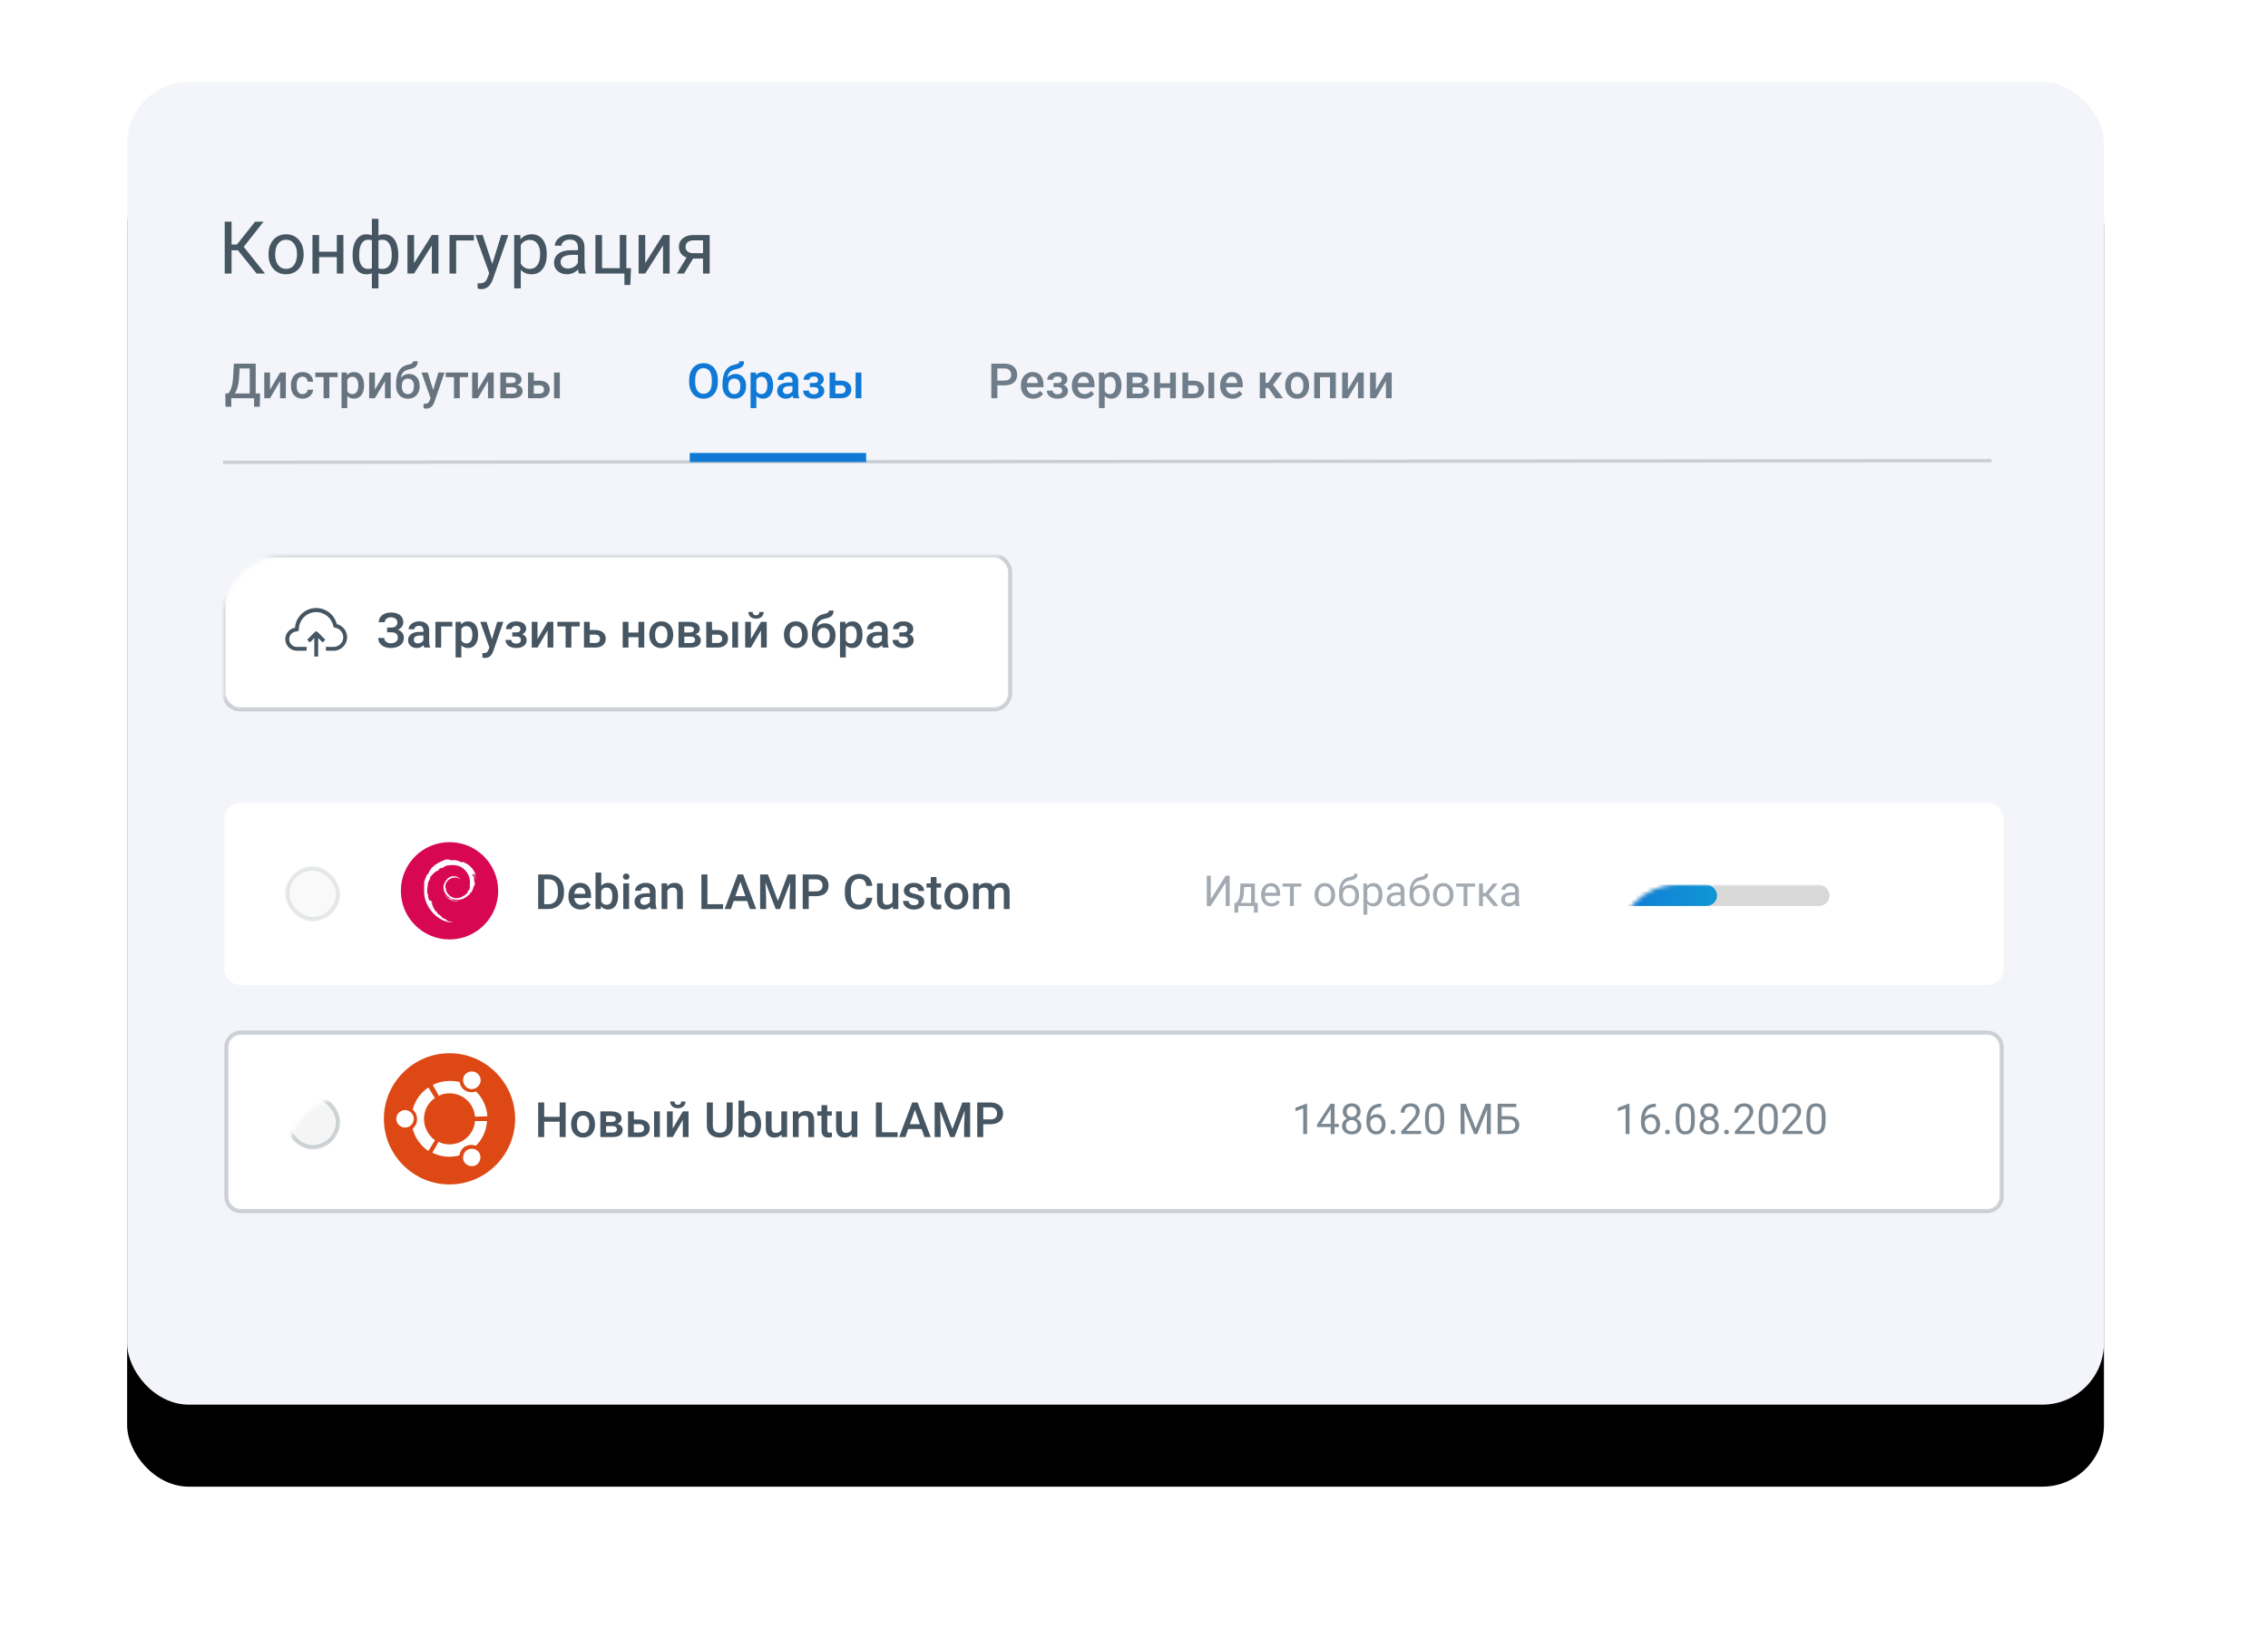 <?xml version="1.0" encoding="UTF-8"?>
<svg width="553px" height="402px" viewBox="0 0 553 402" version="1.1" xmlns="http://www.w3.org/2000/svg" xmlns:xlink="http://www.w3.org/1999/xlink">
    <!-- Generator: Sketch 57.1 (83088) - https://sketch.com -->
    <title>Group</title>
    <desc>Created with Sketch.</desc>
    <defs>
        <rect id="path-1" x="0" y="0" width="482" height="322.569" rx="15"></rect>
        <filter x="-14.5%" y="-15.5%" width="129.0%" height="143.4%" filterUnits="objectBoundingBox" id="filter-3">
            <feOffset dx="0" dy="20" in="SourceAlpha" result="shadowOffsetOuter1"></feOffset>
            <feGaussianBlur stdDeviation="20" in="shadowOffsetOuter1" result="shadowBlurOuter1"></feGaussianBlur>
            <feColorMatrix values="0 0 0 0 0   0 0 0 0 0   0 0 0 0 0  0 0 0 0.052 0" type="matrix" in="shadowBlurOuter1"></feColorMatrix>
        </filter>
        <linearGradient x1="100%" y1="50%" x2="0.161%" y2="50%" id="linearGradient-4">
            <stop stop-color="#1097D5" offset="0%"></stop>
            <stop stop-color="#107AD5" offset="100%"></stop>
        </linearGradient>
    </defs>
    <g id="Page-1" stroke="none" stroke-width="1" fill="none" fill-rule="evenodd">
        <g id="Artboard" transform="translate(0, -533)">
            <g id="Group" transform="translate(31, 553)">
                <mask id="mask-2" fill="white">
                    <use xlink:href="#path-1"></use>
                </mask>
                <g id="Rectangle">
                    <use fill="black" fill-opacity="1" filter="url(#filter-3)" xlink:href="#path-1"></use>
                    <use fill="#F4F5FA" fill-rule="evenodd" xlink:href="#path-1"></use>
                </g>
                <path d="M27,41.034 L25.461,41.034 L25.461,46.717 L23.793,46.717 L23.793,34.064 L25.461,34.064 L25.461,39.643 L26.765,39.643 L31.188,34.064 L33.265,34.064 L28.433,40.199 L33.621,46.717 L31.579,46.717 L27,41.034 Z M34.473,41.929 C34.473,41.008 34.654,40.179 35.016,39.443 C35.378,38.708 35.882,38.14 36.528,37.74 C37.174,37.341 37.911,37.141 38.74,37.141 C40.02,37.141 41.055,37.584 41.846,38.47 C42.637,39.357 43.032,40.535 43.032,42.007 L43.032,42.12 C43.032,43.035 42.857,43.856 42.507,44.584 C42.156,45.311 41.655,45.877 41.003,46.282 C40.352,46.688 39.603,46.891 38.757,46.891 C37.482,46.891 36.45,46.448 35.659,45.561 C34.868,44.675 34.473,43.502 34.473,42.042 L34.473,41.929 Z M36.089,42.12 C36.089,43.163 36.331,44 36.815,44.631 C37.299,45.263 37.946,45.579 38.757,45.579 C39.574,45.579 40.223,45.258 40.704,44.618 C41.184,43.978 41.425,43.082 41.425,41.929 C41.425,40.898 41.18,40.062 40.69,39.422 C40.201,38.782 39.551,38.462 38.74,38.462 C37.946,38.462 37.306,38.777 36.819,39.409 C36.332,40.04 36.089,40.944 36.089,42.12 Z M52.73,46.717 L51.123,46.717 L51.123,42.702 L46.804,42.702 L46.804,46.717 L45.188,46.717 L45.188,37.314 L46.804,37.314 L46.804,41.39 L51.123,41.39 L51.123,37.314 L52.73,37.314 L52.73,46.717 Z M54.964,42.189 C54.964,40.619 55.268,39.386 55.876,38.488 C56.484,37.59 57.319,37.141 58.379,37.141 C58.871,37.141 59.303,37.225 59.674,37.393 L59.674,33.369 L61.281,33.369 L61.281,37.445 C61.687,37.242 62.162,37.141 62.706,37.141 C63.772,37.141 64.609,37.59 65.218,38.488 C65.826,39.386 66.13,40.68 66.13,42.372 C66.13,43.757 65.827,44.857 65.222,45.674 C64.617,46.491 63.784,46.899 62.724,46.899 C62.162,46.899 61.681,46.807 61.281,46.621 L61.281,50.332 L59.674,50.332 L59.674,46.647 C59.291,46.815 58.854,46.899 58.361,46.899 C57.307,46.899 56.477,46.491 55.872,45.674 C55.266,44.857 54.964,43.739 54.964,42.32 L54.964,42.189 Z M64.523,42.189 C64.523,41.008 64.32,40.091 63.914,39.439 C63.509,38.787 62.95,38.462 62.237,38.462 C61.872,38.462 61.553,38.519 61.281,38.635 L61.281,45.44 C61.542,45.538 61.866,45.587 62.254,45.587 C62.973,45.587 63.53,45.309 63.927,44.753 C64.324,44.197 64.523,43.342 64.523,42.189 Z M56.571,42.372 C56.571,43.426 56.76,44.226 57.136,44.77 C57.513,45.315 58.054,45.587 58.761,45.587 C59.097,45.587 59.401,45.535 59.674,45.431 L59.674,38.609 C59.43,38.511 59.132,38.462 58.779,38.462 C58.072,38.462 57.527,38.777 57.145,39.409 C56.762,40.04 56.571,41.028 56.571,42.372 Z M74.299,37.314 L75.906,37.314 L75.906,46.717 L74.299,46.717 L74.299,39.861 L69.962,46.717 L68.355,46.717 L68.355,37.314 L69.962,37.314 L69.962,44.179 L74.299,37.314 Z M84.561,38.644 L80.225,38.644 L80.225,46.717 L78.609,46.717 L78.609,37.314 L84.561,37.314 L84.561,38.644 Z M89.028,44.362 L91.218,37.314 L92.939,37.314 L89.158,48.168 C88.573,49.732 87.643,50.514 86.369,50.514 L86.065,50.488 L85.465,50.375 L85.465,49.072 L85.9,49.107 C86.444,49.107 86.869,48.997 87.173,48.776 C87.477,48.556 87.727,48.154 87.924,47.569 L88.281,46.613 L84.926,37.314 L86.682,37.314 L89.028,44.362 Z M102.315,42.12 C102.315,43.551 101.988,44.704 101.333,45.579 C100.678,46.453 99.792,46.891 98.674,46.891 C97.533,46.891 96.635,46.529 95.98,45.804 L95.98,50.332 L94.372,50.332 L94.372,37.314 L95.841,37.314 L95.919,38.357 C96.574,37.546 97.483,37.141 98.648,37.141 C99.777,37.141 100.671,37.566 101.329,38.418 C101.986,39.27 102.315,40.454 102.315,41.972 L102.315,42.12 Z M100.707,41.937 C100.707,40.877 100.481,40.04 100.029,39.426 C99.578,38.812 98.958,38.505 98.17,38.505 C97.197,38.505 96.467,38.937 95.98,39.8 L95.98,44.292 C96.461,45.15 97.197,45.579 98.187,45.579 C98.958,45.579 99.57,45.273 100.025,44.662 C100.48,44.051 100.707,43.142 100.707,41.937 Z M110.162,46.717 C110.069,46.532 109.994,46.201 109.936,45.726 C109.189,46.503 108.296,46.891 107.259,46.891 C106.333,46.891 105.572,46.629 104.978,46.104 C104.385,45.58 104.088,44.915 104.088,44.11 C104.088,43.131 104.46,42.371 105.204,41.829 C105.949,41.287 106.996,41.016 108.346,41.016 L109.91,41.016 L109.91,40.278 C109.91,39.716 109.742,39.268 109.406,38.935 C109.07,38.602 108.575,38.435 107.92,38.435 C107.346,38.435 106.866,38.58 106.477,38.87 C106.089,39.16 105.895,39.51 105.895,39.921 L104.279,39.921 C104.279,39.452 104.445,38.999 104.779,38.561 C105.112,38.124 105.564,37.778 106.134,37.523 C106.705,37.268 107.332,37.141 108.016,37.141 C109.099,37.141 109.948,37.411 110.562,37.953 C111.176,38.495 111.494,39.241 111.518,40.191 L111.518,44.518 C111.518,45.382 111.628,46.068 111.848,46.578 L111.848,46.717 L110.162,46.717 Z M107.494,45.492 C107.998,45.492 108.476,45.361 108.928,45.101 C109.38,44.84 109.707,44.501 109.91,44.084 L109.91,42.155 L108.65,42.155 C106.68,42.155 105.695,42.731 105.695,43.884 C105.695,44.388 105.863,44.782 106.199,45.066 C106.535,45.35 106.967,45.492 107.494,45.492 Z M114.177,37.314 L115.793,37.314 L115.793,45.405 L120.121,45.405 L120.121,37.314 L121.728,37.314 L121.728,45.405 L122.849,45.405 L122.693,49.506 L121.25,49.506 L121.25,46.717 L114.177,46.717 L114.177,37.314 Z M130.661,37.314 L132.269,37.314 L132.269,46.717 L130.661,46.717 L130.661,39.861 L126.325,46.717 L124.718,46.717 L124.718,37.314 L126.325,37.314 L126.325,44.179 L130.661,37.314 Z M142.036,37.314 L142.036,46.717 L140.42,46.717 L140.42,43.058 L137.996,43.058 L135.78,46.717 L134.042,46.717 L136.405,42.815 C135.803,42.595 135.341,42.255 135.019,41.794 C134.698,41.334 134.537,40.796 134.537,40.182 C134.537,39.325 134.859,38.634 135.502,38.11 C136.145,37.585 137.005,37.32 138.083,37.314 L142.036,37.314 Z M136.153,40.199 C136.153,40.657 136.31,41.026 136.623,41.307 C136.936,41.588 137.35,41.732 137.865,41.738 L140.42,41.738 L140.42,38.618 L138.109,38.618 C137.512,38.618 137.037,38.764 136.683,39.057 C136.33,39.349 136.153,39.73 136.153,40.199 Z" id="Конфигурация" fill="#455562" fill-rule="nonzero" mask="url(#mask-2)"></path>
                <g id="Group-2-Copy" mask="url(#mask-2)" fill-rule="nonzero">
                    <g transform="translate(22.988, 67.48)">
                        <polygon id="Line" fill-opacity="0.239" fill="#455562" points="0.371 25.666 431.576 25.267 431.575 24.47 0.37 24.87"></polygon>
                        <path d="M9.356,11.714 L7.966,11.714 L7.966,9.64 L2.41,9.64 L2.41,11.714 L0.996,11.714 L0.95,8.47 L1.628,8.47 C1.964,8.145 2.232,7.673 2.433,7.053 C2.634,6.433 2.763,5.731 2.821,4.947 L3.041,1.205 L8.36,1.205 L8.36,8.47 L9.431,8.47 L9.356,11.714 Z M3.285,8.47 L6.9,8.47 L6.9,2.387 L4.438,2.387 L4.299,4.762 C4.194,6.349 3.856,7.585 3.285,8.47 Z M14.309,3.372 L15.711,3.372 L15.711,9.64 L14.309,9.64 L14.309,5.457 L11.853,9.64 L10.451,9.64 L10.451,3.372 L11.853,3.372 L11.853,7.554 L14.309,3.372 Z M19.784,8.632 C20.135,8.632 20.427,8.53 20.659,8.325 C20.891,8.12 21.014,7.867 21.03,7.566 L22.356,7.566 C22.341,7.956 22.219,8.32 21.991,8.658 C21.763,8.996 21.454,9.263 21.064,9.46 C20.674,9.657 20.253,9.756 19.801,9.756 C18.925,9.756 18.229,9.472 17.716,8.904 C17.202,8.337 16.945,7.552 16.945,6.552 L16.945,6.407 C16.945,5.453 17.2,4.69 17.71,4.116 C18.22,3.543 18.915,3.256 19.796,3.256 C20.541,3.256 21.148,3.473 21.618,3.908 C22.087,4.342 22.333,4.913 22.356,5.619 L21.03,5.619 C21.014,5.26 20.891,4.965 20.662,4.733 C20.432,4.501 20.139,4.386 19.784,4.386 C19.328,4.386 18.977,4.551 18.73,4.881 C18.482,5.211 18.357,5.712 18.353,6.384 L18.353,6.61 C18.353,7.29 18.476,7.797 18.721,8.131 C18.966,8.465 19.321,8.632 19.784,8.632 Z M28.352,4.49 L26.319,4.49 L26.319,9.64 L24.911,9.64 L24.911,4.49 L22.901,4.49 L22.901,3.372 L28.352,3.372 L28.352,4.49 Z M34.777,6.57 C34.777,7.539 34.557,8.312 34.117,8.89 C33.676,9.467 33.085,9.756 32.344,9.756 C31.656,9.756 31.106,9.53 30.693,9.078 L30.693,12.05 L29.285,12.05 L29.285,3.372 L30.583,3.372 L30.641,4.009 C31.054,3.507 31.616,3.256 32.326,3.256 C33.091,3.256 33.691,3.541 34.125,4.11 C34.56,4.68 34.777,5.471 34.777,6.483 L34.777,6.57 Z M33.375,6.448 C33.375,5.822 33.25,5.326 33.001,4.959 C32.752,4.592 32.396,4.409 31.933,4.409 C31.357,4.409 30.944,4.646 30.693,5.121 L30.693,7.902 C30.948,8.389 31.365,8.632 31.944,8.632 C32.392,8.632 32.743,8.451 32.996,8.09 C33.249,7.729 33.375,7.182 33.375,6.448 Z M39.881,3.372 L41.283,3.372 L41.283,9.64 L39.881,9.64 L39.881,5.457 L37.425,9.64 L36.023,9.64 L36.023,3.372 L37.425,3.372 L37.425,7.554 L39.881,3.372 Z M45.732,3.719 C46.52,3.719 47.151,3.983 47.626,4.51 C48.102,5.037 48.339,5.753 48.339,6.656 L48.339,6.726 C48.339,7.63 48.081,8.362 47.566,8.922 C47.05,9.482 46.35,9.762 45.466,9.762 C44.604,9.762 43.909,9.476 43.38,8.904 C42.851,8.333 42.586,7.552 42.586,6.564 L42.586,6.158 C42.586,4.806 42.826,3.737 43.305,2.949 C43.784,2.161 44.498,1.668 45.448,1.471 C45.981,1.363 46.326,1.248 46.482,1.127 C46.639,1.005 46.717,0.84 46.717,0.631 L47.852,0.631 C47.852,1.022 47.789,1.338 47.661,1.582 C47.534,1.825 47.339,2.023 47.076,2.175 C46.813,2.328 46.362,2.472 45.72,2.607 C45.133,2.731 44.686,2.951 44.379,3.267 C44.072,3.584 43.867,4.022 43.762,4.582 C44.322,4.007 44.979,3.719 45.732,3.719 Z M45.454,4.849 C44.998,4.849 44.641,5.002 44.382,5.31 C44.123,5.617 43.994,6.089 43.994,6.726 C43.994,7.328 44.122,7.798 44.376,8.134 C44.631,8.47 44.994,8.638 45.466,8.638 C45.933,8.638 46.295,8.469 46.552,8.131 C46.809,7.793 46.937,7.284 46.937,6.604 C46.937,6.064 46.809,5.636 46.552,5.321 C46.295,5.006 45.929,4.849 45.454,4.849 Z M51.63,7.624 L52.904,3.372 L54.405,3.372 L51.913,10.59 C51.531,11.644 50.882,12.172 49.967,12.172 C49.762,12.172 49.536,12.137 49.289,12.067 L49.289,10.978 L49.556,10.996 C49.911,10.996 50.178,10.931 50.358,10.802 C50.538,10.672 50.68,10.455 50.784,10.15 L50.987,9.611 L48.785,3.372 L50.303,3.372 L51.63,7.624 Z M60.146,4.49 L58.112,4.49 L58.112,9.64 L56.705,9.64 L56.705,4.49 L54.694,4.49 L54.694,3.372 L60.146,3.372 L60.146,4.49 Z M64.995,3.372 L66.397,3.372 L66.397,9.64 L64.995,9.64 L64.995,5.457 L62.538,9.64 L61.136,9.64 L61.136,3.372 L62.538,3.372 L62.538,7.554 L64.995,3.372 Z M68.001,9.64 L68.001,3.372 L70.545,3.372 C71.402,3.372 72.055,3.521 72.503,3.821 C72.951,4.12 73.175,4.55 73.175,5.11 C73.175,5.399 73.085,5.659 72.905,5.889 C72.726,6.119 72.46,6.295 72.109,6.419 C72.518,6.504 72.843,6.676 73.082,6.935 C73.322,7.193 73.441,7.498 73.441,7.85 C73.441,8.433 73.226,8.877 72.795,9.182 C72.365,9.487 71.746,9.64 70.939,9.64 L68.001,9.64 Z M69.409,6.969 L69.409,8.528 L70.95,8.528 C71.672,8.528 72.034,8.269 72.034,7.751 C72.034,7.23 71.667,6.969 70.933,6.969 L69.409,6.969 Z M69.409,5.961 L70.568,5.961 C71.367,5.961 71.767,5.726 71.767,5.254 C71.767,4.76 71.389,4.505 70.632,4.49 L69.409,4.49 L69.409,5.961 Z M76.17,5.365 L77.549,5.365 C78.062,5.365 78.51,5.453 78.893,5.631 C79.275,5.809 79.566,6.058 79.765,6.378 C79.964,6.699 80.063,7.072 80.063,7.496 C80.063,8.141 79.835,8.659 79.379,9.049 C78.924,9.439 78.317,9.636 77.56,9.64 L74.762,9.64 L74.762,3.372 L76.17,3.372 L76.17,5.365 Z M82.514,9.64 L81.106,9.64 L81.106,3.372 L82.514,3.372 L82.514,9.64 Z M76.17,6.494 L76.17,8.516 L77.543,8.516 C77.887,8.516 78.158,8.43 78.357,8.258 C78.556,8.086 78.655,7.842 78.655,7.525 C78.655,7.209 78.558,6.959 78.363,6.775 C78.168,6.592 77.904,6.498 77.572,6.494 L76.17,6.494 Z" id="Дистрибутивы" fill="#455562" opacity="0.802"></path>
                        <polygon id="Line-2" fill="#0F79D5" points="114.197 25.212 157.206 25.212 157.206 22.988 114.197 22.988"></polygon>
                        <path d="M121.045,5.643 C121.045,6.469 120.902,7.194 120.616,7.818 C120.33,8.442 119.922,8.921 119.391,9.255 C118.86,9.589 118.248,9.756 117.557,9.756 C116.873,9.756 116.264,9.589 115.729,9.255 C115.194,8.921 114.781,8.445 114.489,7.827 C114.198,7.209 114.05,6.496 114.046,5.689 L114.046,5.214 C114.046,4.391 114.192,3.665 114.484,3.036 C114.775,2.406 115.187,1.924 115.718,1.59 C116.249,1.256 116.858,1.089 117.545,1.089 C118.233,1.089 118.842,1.254 119.373,1.584 C119.904,1.915 120.315,2.39 120.604,3.01 C120.894,3.629 121.041,4.351 121.045,5.173 L121.045,5.643 Z M119.579,5.202 C119.579,4.268 119.402,3.551 119.049,3.053 C118.695,2.555 118.194,2.306 117.545,2.306 C116.912,2.306 116.417,2.554 116.059,3.05 C115.702,3.546 115.52,4.248 115.512,5.156 L115.512,5.643 C115.512,6.57 115.693,7.286 116.054,7.792 C116.415,8.298 116.916,8.551 117.557,8.551 C118.206,8.551 118.705,8.304 119.055,7.809 C119.404,7.315 119.579,6.593 119.579,5.643 L119.579,5.202 Z M125.32,3.719 C126.108,3.719 126.739,3.983 127.214,4.51 C127.689,5.037 127.927,5.753 127.927,6.656 L127.927,6.726 C127.927,7.63 127.669,8.362 127.154,8.922 C126.638,9.482 125.938,9.762 125.054,9.762 C124.192,9.762 123.497,9.476 122.968,8.904 C122.439,8.333 122.174,7.552 122.174,6.564 L122.174,6.158 C122.174,4.806 122.414,3.737 122.893,2.949 C123.372,2.161 124.086,1.668 125.036,1.471 C125.569,1.363 125.914,1.248 126.07,1.127 C126.227,1.005 126.305,0.84 126.305,0.631 L127.44,0.631 C127.44,1.022 127.377,1.338 127.249,1.582 C127.122,1.825 126.927,2.023 126.664,2.175 C126.401,2.328 125.95,2.472 125.308,2.607 C124.721,2.731 124.274,2.951 123.967,3.267 C123.66,3.584 123.455,4.022 123.35,4.582 C123.91,4.007 124.567,3.719 125.32,3.719 Z M125.042,4.849 C124.586,4.849 124.229,5.002 123.97,5.31 C123.711,5.617 123.582,6.089 123.582,6.726 C123.582,7.328 123.709,7.798 123.964,8.134 C124.219,8.47 124.582,8.638 125.054,8.638 C125.521,8.638 125.883,8.469 126.14,8.131 C126.397,7.793 126.525,7.284 126.525,6.604 C126.525,6.064 126.397,5.636 126.14,5.321 C125.883,5.006 125.517,4.849 125.042,4.849 Z M134.514,6.57 C134.514,7.539 134.294,8.312 133.853,8.89 C133.413,9.467 132.822,9.756 132.081,9.756 C131.393,9.756 130.843,9.53 130.43,9.078 L130.43,12.05 L129.022,12.05 L129.022,3.372 L130.32,3.372 L130.378,4.009 C130.791,3.507 131.353,3.256 132.063,3.256 C132.828,3.256 133.428,3.541 133.862,4.11 C134.297,4.68 134.514,5.471 134.514,6.483 L134.514,6.57 Z M133.112,6.448 C133.112,5.822 132.987,5.326 132.738,4.959 C132.489,4.592 132.133,4.409 131.669,4.409 C131.094,4.409 130.681,4.646 130.43,5.121 L130.43,7.902 C130.685,8.389 131.102,8.632 131.681,8.632 C132.129,8.632 132.48,8.451 132.732,8.09 C132.985,7.729 133.112,7.182 133.112,6.448 Z M139.45,9.64 C139.388,9.52 139.334,9.325 139.288,9.055 C138.84,9.522 138.291,9.756 137.642,9.756 C137.013,9.756 136.499,9.576 136.101,9.217 C135.703,8.858 135.505,8.414 135.505,7.885 C135.505,7.216 135.753,6.704 136.249,6.347 C136.745,5.989 137.455,5.811 138.378,5.811 L139.241,5.811 L139.241,5.399 C139.241,5.075 139.15,4.815 138.969,4.62 C138.787,4.425 138.511,4.328 138.141,4.328 C137.82,4.328 137.557,4.408 137.353,4.568 C137.148,4.728 137.046,4.932 137.046,5.179 L135.638,5.179 C135.638,4.835 135.752,4.514 135.98,4.215 C136.207,3.915 136.517,3.681 136.909,3.511 C137.301,3.341 137.739,3.256 138.222,3.256 C138.955,3.256 139.541,3.44 139.977,3.809 C140.413,4.178 140.637,4.696 140.649,5.365 L140.649,8.192 C140.649,8.756 140.728,9.206 140.887,9.542 L140.887,9.64 L139.45,9.64 Z M137.903,8.626 C138.181,8.626 138.443,8.559 138.688,8.423 C138.933,8.288 139.118,8.107 139.241,7.879 L139.241,6.697 L138.482,6.697 C137.961,6.697 137.569,6.788 137.306,6.969 C137.044,7.151 136.912,7.408 136.912,7.74 C136.912,8.01 137.002,8.225 137.182,8.386 C137.361,8.546 137.602,8.626 137.903,8.626 Z M146.871,5.086 C146.871,5.365 146.787,5.62 146.619,5.854 C146.451,6.088 146.214,6.274 145.909,6.413 C146.628,6.664 146.987,7.149 146.987,7.867 C146.987,8.443 146.753,8.901 146.286,9.243 C145.819,9.585 145.193,9.756 144.409,9.756 C143.93,9.756 143.493,9.676 143.1,9.515 C142.706,9.355 142.399,9.127 142.178,8.832 C141.958,8.536 141.848,8.186 141.848,7.78 L143.25,7.78 C143.25,8.035 143.364,8.249 143.592,8.421 C143.82,8.592 144.108,8.678 144.455,8.678 C144.799,8.678 145.072,8.598 145.275,8.438 C145.478,8.278 145.579,8.068 145.579,7.809 C145.579,7.504 145.49,7.284 145.313,7.149 C145.135,7.014 144.861,6.946 144.49,6.946 L143.482,6.946 L143.482,5.932 L144.525,5.932 C145.154,5.925 145.469,5.666 145.469,5.156 C145.469,4.901 145.378,4.702 145.197,4.559 C145.015,4.416 144.766,4.345 144.449,4.345 C144.14,4.345 143.88,4.421 143.667,4.574 C143.455,4.726 143.349,4.918 143.349,5.15 L141.947,5.15 C141.947,4.598 142.178,4.145 142.642,3.792 C143.105,3.438 143.694,3.262 144.409,3.262 C145.185,3.262 145.79,3.42 146.222,3.737 C146.655,4.053 146.871,4.503 146.871,5.086 Z M149.698,5.365 L151.077,5.365 C151.591,5.365 152.039,5.453 152.421,5.631 C152.803,5.809 153.094,6.058 153.293,6.378 C153.492,6.699 153.591,7.072 153.591,7.496 C153.591,8.141 153.363,8.659 152.908,9.049 C152.452,9.439 151.845,9.636 151.088,9.64 L148.29,9.64 L148.29,3.372 L149.698,3.372 L149.698,5.365 Z M156.042,9.64 L154.634,9.64 L154.634,3.372 L156.042,3.372 L156.042,9.64 Z M149.698,6.494 L149.698,8.516 L151.071,8.516 C151.415,8.516 151.686,8.43 151.885,8.258 C152.084,8.086 152.183,7.842 152.183,7.525 C152.183,7.209 152.086,6.959 151.891,6.775 C151.696,6.592 151.432,6.498 151.1,6.494 L149.698,6.494 Z" id="Образы" fill="#0F79D5"></path>
                        <path d="M189.191,6.506 L189.191,9.64 L187.725,9.64 L187.725,1.205 L190.952,1.205 C191.894,1.205 192.643,1.45 193.197,1.941 C193.751,2.431 194.028,3.08 194.028,3.887 C194.028,4.714 193.757,5.357 193.214,5.816 C192.672,6.276 191.912,6.506 190.935,6.506 L189.191,6.506 Z M189.191,5.33 L190.952,5.33 C191.473,5.33 191.871,5.207 192.145,4.962 C192.42,4.717 192.557,4.362 192.557,3.899 C192.557,3.443 192.418,3.079 192.14,2.807 C191.861,2.535 191.479,2.395 190.993,2.387 L189.191,2.387 L189.191,5.33 Z M197.933,9.756 C197.041,9.756 196.317,9.475 195.763,8.913 C195.209,8.351 194.932,7.603 194.932,6.668 L194.932,6.494 C194.932,5.869 195.053,5.31 195.294,4.817 C195.535,4.325 195.874,3.941 196.311,3.667 C196.747,3.393 197.234,3.256 197.771,3.256 C198.624,3.256 199.284,3.528 199.749,4.073 C200.214,4.617 200.447,5.388 200.447,6.384 L200.447,6.952 L196.351,6.952 C196.394,7.469 196.567,7.879 196.87,8.18 C197.173,8.481 197.554,8.632 198.014,8.632 C198.659,8.632 199.184,8.371 199.59,7.85 L200.349,8.574 C200.098,8.949 199.763,9.239 199.343,9.446 C198.924,9.653 198.454,9.756 197.933,9.756 Z M197.765,4.386 C197.379,4.386 197.067,4.521 196.829,4.791 C196.592,5.061 196.44,5.438 196.374,5.921 L199.057,5.921 L199.057,5.816 C199.026,5.345 198.9,4.989 198.68,4.748 C198.46,4.506 198.155,4.386 197.765,4.386 Z M206.287,5.086 C206.287,5.365 206.203,5.62 206.035,5.854 C205.867,6.088 205.63,6.274 205.325,6.413 C206.043,6.664 206.403,7.149 206.403,7.867 C206.403,8.443 206.169,8.901 205.702,9.243 C205.234,9.585 204.609,9.756 203.825,9.756 C203.346,9.756 202.909,9.676 202.515,9.515 C202.121,9.355 201.814,9.127 201.594,8.832 C201.374,8.536 201.264,8.186 201.264,7.78 L202.666,7.78 C202.666,8.035 202.78,8.249 203.008,8.421 C203.236,8.592 203.523,8.678 203.871,8.678 C204.215,8.678 204.488,8.598 204.691,8.438 C204.893,8.278 204.995,8.068 204.995,7.809 C204.995,7.504 204.906,7.284 204.728,7.149 C204.551,7.014 204.276,6.946 203.906,6.946 L202.898,6.946 L202.898,5.932 L203.94,5.932 C204.57,5.925 204.885,5.666 204.885,5.156 C204.885,4.901 204.794,4.702 204.612,4.559 C204.431,4.416 204.182,4.345 203.865,4.345 C203.556,4.345 203.295,4.421 203.083,4.574 C202.871,4.726 202.764,4.918 202.764,5.15 L201.362,5.15 C201.362,4.598 201.594,4.145 202.058,3.792 C202.521,3.438 203.11,3.262 203.825,3.262 C204.601,3.262 205.205,3.42 205.638,3.737 C206.07,4.053 206.287,4.503 206.287,5.086 Z M210.359,9.756 C209.467,9.756 208.744,9.475 208.19,8.913 C207.636,8.351 207.358,7.603 207.358,6.668 L207.358,6.494 C207.358,5.869 207.479,5.31 207.721,4.817 C207.962,4.325 208.301,3.941 208.737,3.667 C209.174,3.393 209.66,3.256 210.197,3.256 C211.051,3.256 211.71,3.528 212.176,4.073 C212.641,4.617 212.874,5.388 212.874,6.384 L212.874,6.952 L208.778,6.952 C208.82,7.469 208.993,7.879 209.296,8.18 C209.6,8.481 209.981,8.632 210.441,8.632 C211.085,8.632 211.611,8.371 212.016,7.85 L212.775,8.574 C212.524,8.949 212.189,9.239 211.77,9.446 C211.351,9.653 210.881,9.756 210.359,9.756 Z M210.191,4.386 C209.805,4.386 209.493,4.521 209.256,4.791 C209.018,5.061 208.867,5.438 208.801,5.921 L211.483,5.921 L211.483,5.816 C211.452,5.345 211.327,4.989 211.107,4.748 C210.887,4.506 210.581,4.386 210.191,4.386 Z M219.455,6.57 C219.455,7.539 219.235,8.312 218.794,8.89 C218.354,9.467 217.763,9.756 217.022,9.756 C216.334,9.756 215.784,9.53 215.371,9.078 L215.371,12.05 L213.963,12.05 L213.963,3.372 L215.261,3.372 L215.318,4.009 C215.732,3.507 216.294,3.256 217.004,3.256 C217.769,3.256 218.369,3.541 218.803,4.11 C219.238,4.68 219.455,5.471 219.455,6.483 L219.455,6.57 Z M218.053,6.448 C218.053,5.822 217.928,5.326 217.679,4.959 C217.43,4.592 217.074,4.409 216.61,4.409 C216.035,4.409 215.622,4.646 215.371,5.121 L215.371,7.902 C215.625,8.389 216.043,8.632 216.622,8.632 C217.07,8.632 217.42,8.451 217.673,8.09 C217.926,7.729 218.053,7.182 218.053,6.448 Z M220.753,9.64 L220.753,3.372 L223.296,3.372 C224.153,3.372 224.806,3.521 225.254,3.821 C225.702,4.12 225.926,4.55 225.926,5.11 C225.926,5.399 225.836,5.659 225.657,5.889 C225.477,6.119 225.211,6.295 224.86,6.419 C225.269,6.504 225.594,6.676 225.833,6.935 C226.073,7.193 226.192,7.498 226.192,7.85 C226.192,8.433 225.977,8.877 225.546,9.182 C225.116,9.487 224.497,9.64 223.69,9.64 L220.753,9.64 Z M222.16,6.969 L222.16,8.528 L223.701,8.528 C224.424,8.528 224.785,8.269 224.785,7.751 C224.785,7.23 224.418,6.969 223.684,6.969 L222.16,6.969 Z M222.16,5.961 L223.319,5.961 C224.118,5.961 224.518,5.726 224.518,5.254 C224.518,4.76 224.14,4.505 223.383,4.49 L222.16,4.49 L222.16,5.961 Z M232.716,9.64 L231.308,9.64 L231.308,7.108 L228.869,7.108 L228.869,9.64 L227.461,9.64 L227.461,3.372 L228.869,3.372 L228.869,5.984 L231.308,5.984 L231.308,3.372 L232.716,3.372 L232.716,9.64 Z M235.728,5.365 L237.107,5.365 C237.621,5.365 238.069,5.453 238.451,5.631 C238.833,5.809 239.124,6.058 239.323,6.378 C239.522,6.699 239.621,7.072 239.621,7.496 C239.621,8.141 239.393,8.659 238.938,9.049 C238.482,9.439 237.876,9.636 237.119,9.64 L234.32,9.64 L234.32,3.372 L235.728,3.372 L235.728,5.365 Z M242.072,9.64 L240.664,9.64 L240.664,3.372 L242.072,3.372 L242.072,9.64 Z M235.728,6.494 L235.728,8.516 L237.101,8.516 C237.445,8.516 237.716,8.43 237.915,8.258 C238.114,8.086 238.213,7.842 238.213,7.525 C238.213,7.209 238.116,6.959 237.921,6.775 C237.726,6.592 237.462,6.498 237.13,6.494 L235.728,6.494 Z M246.515,9.756 C245.623,9.756 244.9,9.475 244.346,8.913 C243.791,8.351 243.514,7.603 243.514,6.668 L243.514,6.494 C243.514,5.869 243.635,5.31 243.876,4.817 C244.118,4.325 244.457,3.941 244.893,3.667 C245.33,3.393 245.816,3.256 246.353,3.256 C247.207,3.256 247.866,3.528 248.331,4.073 C248.797,4.617 249.029,5.388 249.029,6.384 L249.029,6.952 L244.934,6.952 C244.976,7.469 245.149,7.879 245.452,8.18 C245.755,8.481 246.137,8.632 246.596,8.632 C247.241,8.632 247.767,8.371 248.172,7.85 L248.931,8.574 C248.68,8.949 248.345,9.239 247.926,9.446 C247.507,9.653 247.037,9.756 246.515,9.756 Z M246.347,4.386 C245.961,4.386 245.649,4.521 245.412,4.791 C245.174,5.061 245.022,5.438 244.957,5.921 L247.639,5.921 L247.639,5.816 C247.608,5.345 247.483,4.989 247.263,4.748 C247.042,4.506 246.737,4.386 246.347,4.386 Z M255.304,7.16 L254.591,7.16 L254.591,9.64 L253.183,9.64 L253.183,3.372 L254.591,3.372 L254.591,5.874 L255.211,5.874 L256.943,3.372 L258.681,3.372 L256.416,6.373 L258.872,9.64 L257.042,9.64 L255.304,7.16 Z M259.382,6.448 C259.382,5.834 259.504,5.281 259.747,4.788 C259.99,4.296 260.332,3.917 260.772,3.653 C261.213,3.388 261.719,3.256 262.29,3.256 C263.136,3.256 263.823,3.528 264.35,4.073 C264.877,4.617 265.162,5.339 265.204,6.239 L265.21,6.57 C265.21,7.188 265.091,7.74 264.854,8.226 C264.616,8.713 264.276,9.09 263.834,9.356 C263.392,9.623 262.881,9.756 262.302,9.756 C261.417,9.756 260.71,9.461 260.179,8.872 C259.648,8.283 259.382,7.498 259.382,6.517 L259.382,6.448 Z M260.79,6.57 C260.79,7.215 260.923,7.72 261.19,8.085 C261.456,8.449 261.827,8.632 262.302,8.632 C262.777,8.632 263.147,8.447 263.411,8.076 C263.676,7.705 263.808,7.162 263.808,6.448 C263.808,5.815 263.672,5.312 263.4,4.942 C263.127,4.571 262.758,4.386 262.29,4.386 C261.831,4.386 261.466,4.568 261.195,4.933 C260.925,5.298 260.79,5.843 260.79,6.57 Z M271.716,9.64 L270.308,9.64 L270.308,4.507 L267.863,4.507 L267.863,9.64 L266.456,9.64 L266.456,3.372 L271.716,3.372 L271.716,9.64 Z M277.127,3.372 L278.529,3.372 L278.529,9.64 L277.127,9.64 L277.127,5.457 L274.67,9.64 L273.269,9.64 L273.269,3.372 L274.67,3.372 L274.67,7.554 L277.127,3.372 Z M283.94,3.372 L285.342,3.372 L285.342,9.64 L283.94,9.64 L283.94,5.457 L281.483,9.64 L280.081,9.64 L280.081,3.372 L281.483,3.372 L281.483,7.554 L283.94,3.372 Z" id="Резервныекопии" fill="#4E5F6E" opacity="0.8"></path>
                    </g>
                </g>
                <g id="Group-6" mask="url(#mask-2)">
                    <g transform="translate(23.729, 175.745)">
                        <path d="M4,0 L429.8,0 C432.009,-4.05812251e-16 433.8,1.791 433.8,4 L433.8,40.492 C433.8,42.701 432.009,44.492 429.8,44.492 L114.737,44.492 L114.737,44.492 L4,44.492 C1.791,44.492 2.705415e-16,42.701 0,40.492 L0,4 C-2.705415e-16,1.791 1.791,4.05812251e-16 4,0 Z" id="Rectangle" stroke="none" fill="#FFFFFF" fill-rule="evenodd"></path>
                        <path d="M76.494,25.954 L76.494,17.519 L78.985,17.519 C79.731,17.519 80.392,17.685 80.97,18.017 C81.547,18.349 81.994,18.82 82.311,19.431 C82.627,20.041 82.786,20.74 82.786,21.528 L82.786,21.951 C82.786,22.75 82.627,23.453 82.308,24.059 C81.989,24.666 81.535,25.133 80.946,25.461 C80.357,25.79 79.683,25.954 78.922,25.954 L76.494,25.954 Z M77.96,18.701 L77.96,24.784 L78.916,24.784 C79.684,24.784 80.274,24.543 80.686,24.062 C81.097,23.581 81.307,22.891 81.314,21.991 L81.314,21.522 C81.314,20.607 81.115,19.908 80.718,19.425 C80.32,18.942 79.742,18.701 78.985,18.701 L77.96,18.701 Z M86.87,26.07 C85.978,26.07 85.255,25.789 84.7,25.227 C84.146,24.665 83.869,23.917 83.869,22.982 L83.869,22.808 C83.869,22.182 83.99,21.623 84.231,21.131 C84.473,20.639 84.812,20.255 85.248,19.981 C85.684,19.707 86.171,19.57 86.708,19.57 C87.561,19.57 88.221,19.842 88.686,20.387 C89.152,20.931 89.384,21.702 89.384,22.698 L89.384,23.266 L85.289,23.266 C85.331,23.783 85.504,24.193 85.807,24.494 C86.11,24.795 86.492,24.946 86.951,24.946 C87.596,24.946 88.121,24.685 88.527,24.164 L89.286,24.888 C89.035,25.263 88.7,25.553 88.281,25.76 C87.862,25.966 87.391,26.07 86.87,26.07 Z M86.702,20.699 C86.316,20.699 86.004,20.835 85.766,21.105 C85.529,21.375 85.377,21.752 85.312,22.235 L87.994,22.235 L87.994,22.13 C87.963,21.659 87.838,21.303 87.617,21.061 C87.397,20.82 87.092,20.699 86.702,20.699 Z M95.977,22.883 C95.977,23.857 95.76,24.631 95.325,25.207 C94.891,25.782 94.293,26.07 93.532,26.07 C92.799,26.07 92.227,25.805 91.818,25.276 L91.748,25.954 L90.473,25.954 L90.473,17.055 L91.881,17.055 L91.881,20.288 C92.287,19.809 92.833,19.57 93.521,19.57 C94.285,19.57 94.886,19.854 95.322,20.421 C95.759,20.989 95.977,21.783 95.977,22.802 L95.977,22.883 Z M94.569,22.762 C94.569,22.082 94.45,21.572 94.21,21.232 C93.971,20.892 93.623,20.723 93.167,20.723 C92.557,20.723 92.128,20.989 91.881,21.522 L91.881,24.106 C92.132,24.65 92.565,24.923 93.179,24.923 C93.619,24.923 93.959,24.759 94.199,24.43 C94.438,24.102 94.562,23.606 94.569,22.941 L94.569,22.762 Z M98.654,25.954 L97.246,25.954 L97.246,19.686 L98.654,19.686 L98.654,25.954 Z M97.159,18.058 C97.159,17.841 97.227,17.662 97.365,17.519 C97.502,17.376 97.698,17.304 97.953,17.304 C98.208,17.304 98.404,17.376 98.544,17.519 C98.683,17.662 98.752,17.841 98.752,18.058 C98.752,18.27 98.683,18.447 98.544,18.588 C98.404,18.729 98.208,18.799 97.953,18.799 C97.698,18.799 97.502,18.729 97.365,18.588 C97.227,18.447 97.159,18.27 97.159,18.058 Z M103.931,25.954 C103.869,25.834 103.815,25.639 103.769,25.369 C103.321,25.836 102.773,26.07 102.124,26.07 C101.494,26.07 100.981,25.89 100.583,25.531 C100.185,25.172 99.986,24.728 99.986,24.198 C99.986,23.53 100.234,23.018 100.73,22.66 C101.227,22.303 101.936,22.124 102.859,22.124 L103.723,22.124 L103.723,21.713 C103.723,21.389 103.632,21.129 103.45,20.934 C103.269,20.739 102.993,20.641 102.622,20.641 C102.301,20.641 102.039,20.722 101.834,20.882 C101.629,21.042 101.527,21.246 101.527,21.493 L100.119,21.493 C100.119,21.149 100.233,20.828 100.461,20.528 C100.689,20.229 100.999,19.995 101.391,19.825 C101.783,19.655 102.22,19.57 102.703,19.57 C103.437,19.57 104.022,19.754 104.458,20.123 C104.895,20.492 105.119,21.01 105.13,21.678 L105.13,24.506 C105.13,25.069 105.21,25.519 105.368,25.855 L105.368,25.954 L103.931,25.954 Z M102.384,24.94 C102.663,24.94 102.924,24.872 103.169,24.737 C103.415,24.602 103.599,24.421 103.723,24.193 L103.723,23.011 L102.964,23.011 C102.442,23.011 102.05,23.102 101.788,23.283 C101.525,23.465 101.394,23.722 101.394,24.054 C101.394,24.324 101.484,24.539 101.663,24.7 C101.843,24.86 102.083,24.94 102.384,24.94 Z M107.911,19.686 L107.952,20.41 C108.415,19.85 109.024,19.57 109.777,19.57 C111.082,19.57 111.746,20.317 111.77,21.812 L111.77,25.954 L110.362,25.954 L110.362,21.893 C110.362,21.495 110.276,21.2 110.104,21.009 C109.932,20.818 109.651,20.723 109.261,20.723 C108.693,20.723 108.27,20.979 107.992,21.493 L107.992,25.954 L106.585,25.954 L106.585,19.686 L107.911,19.686 Z M117.76,24.784 L121.589,24.784 L121.589,25.954 L116.294,25.954 L116.294,17.519 L117.76,17.519 L117.76,24.784 Z M127.435,23.99 L124.167,23.99 L123.484,25.954 L121.96,25.954 L125.146,17.519 L126.461,17.519 L129.653,25.954 L128.124,25.954 L127.435,23.99 Z M124.578,22.808 L127.023,22.808 L125.801,19.309 L124.578,22.808 Z M132.509,17.519 L134.943,23.984 L137.37,17.519 L139.264,17.519 L139.264,25.954 L137.804,25.954 L137.804,23.173 L137.949,19.454 L135.458,25.954 L134.41,25.954 L131.924,19.46 L132.069,23.173 L132.069,25.954 L130.609,25.954 L130.609,17.519 L132.509,17.519 Z M142.462,22.82 L142.462,25.954 L140.997,25.954 L140.997,17.519 L144.223,17.519 C145.166,17.519 145.914,17.764 146.468,18.255 C147.023,18.745 147.3,19.394 147.3,20.201 C147.3,21.028 147.028,21.671 146.486,22.13 C145.943,22.59 145.183,22.82 144.206,22.82 L142.462,22.82 Z M142.462,21.644 L144.223,21.644 C144.745,21.644 145.143,21.521 145.417,21.276 C145.691,21.031 145.828,20.676 145.828,20.213 C145.828,19.757 145.689,19.393 145.411,19.121 C145.133,18.848 144.751,18.708 144.264,18.701 L142.462,18.701 L142.462,21.644 Z M157.971,23.208 C157.886,24.108 157.554,24.81 156.974,25.314 C156.395,25.818 155.625,26.07 154.663,26.07 C153.991,26.07 153.399,25.91 152.887,25.592 C152.376,25.273 151.981,24.82 151.703,24.233 C151.424,23.646 151.28,22.965 151.268,22.188 L151.268,21.4 C151.268,20.605 151.409,19.904 151.691,19.297 C151.973,18.691 152.377,18.224 152.905,17.895 C153.432,17.567 154.041,17.403 154.732,17.403 C155.663,17.403 156.412,17.656 156.98,18.162 C157.548,18.668 157.878,19.382 157.971,20.305 L156.511,20.305 C156.441,19.699 156.265,19.262 155.981,18.993 C155.697,18.725 155.281,18.591 154.732,18.591 C154.095,18.591 153.606,18.823 153.264,19.289 C152.922,19.754 152.747,20.437 152.74,21.337 L152.74,22.084 C152.74,22.995 152.903,23.691 153.229,24.17 C153.555,24.648 154.033,24.888 154.663,24.888 C155.238,24.888 155.671,24.759 155.961,24.5 C156.25,24.241 156.434,23.81 156.511,23.208 L157.971,23.208 Z M162.941,25.34 C162.528,25.826 161.941,26.07 161.18,26.07 C160.501,26.07 159.986,25.871 159.636,25.473 C159.287,25.075 159.112,24.5 159.112,23.747 L159.112,19.686 L160.52,19.686 L160.52,23.729 C160.52,24.525 160.85,24.923 161.511,24.923 C162.194,24.923 162.656,24.677 162.895,24.187 L162.895,19.686 L164.303,19.686 L164.303,25.954 L162.976,25.954 L162.941,25.34 Z M169.25,24.251 C169.25,24 169.147,23.808 168.94,23.677 C168.734,23.546 168.391,23.43 167.912,23.329 C167.433,23.229 167.033,23.102 166.713,22.947 C166.01,22.607 165.659,22.115 165.659,21.47 C165.659,20.929 165.886,20.477 166.342,20.114 C166.798,19.751 167.377,19.57 168.08,19.57 C168.829,19.57 169.435,19.755 169.896,20.126 C170.358,20.497 170.589,20.977 170.589,21.568 L169.181,21.568 C169.181,21.298 169.08,21.073 168.88,20.893 C168.679,20.714 168.412,20.624 168.08,20.624 C167.771,20.624 167.519,20.695 167.324,20.838 C167.129,20.981 167.032,21.172 167.032,21.412 C167.032,21.628 167.122,21.796 167.304,21.916 C167.485,22.036 167.852,22.156 168.405,22.278 C168.957,22.4 169.39,22.545 169.705,22.713 C170.02,22.881 170.254,23.082 170.406,23.318 C170.559,23.554 170.635,23.839 170.635,24.175 C170.635,24.739 170.401,25.196 169.934,25.545 C169.467,25.895 168.854,26.07 168.097,26.07 C167.584,26.07 167.126,25.977 166.724,25.792 C166.323,25.606 166.01,25.351 165.786,25.027 C165.562,24.702 165.45,24.353 165.45,23.978 L166.817,23.978 C166.836,24.31 166.962,24.566 167.194,24.746 C167.425,24.926 167.733,25.015 168.115,25.015 C168.486,25.015 168.768,24.945 168.961,24.804 C169.154,24.663 169.25,24.478 169.25,24.251 Z M173.624,18.162 L173.624,19.686 L174.731,19.686 L174.731,20.728 L173.624,20.728 L173.624,24.227 C173.624,24.467 173.672,24.64 173.766,24.746 C173.861,24.852 174.03,24.905 174.273,24.905 C174.435,24.905 174.599,24.886 174.766,24.847 L174.766,25.936 C174.445,26.025 174.136,26.07 173.839,26.07 C172.757,26.07 172.217,25.473 172.217,24.28 L172.217,20.728 L171.185,20.728 L171.185,19.686 L172.217,19.686 L172.217,18.162 L173.624,18.162 Z M175.542,22.762 C175.542,22.148 175.664,21.594 175.907,21.102 C176.15,20.61 176.492,20.231 176.932,19.967 C177.373,19.702 177.878,19.57 178.45,19.57 C179.296,19.57 179.982,19.842 180.51,20.387 C181.037,20.931 181.322,21.653 181.364,22.553 L181.37,22.883 C181.37,23.501 181.251,24.054 181.014,24.54 C180.776,25.027 180.436,25.403 179.994,25.67 C179.552,25.936 179.041,26.07 178.462,26.07 C177.577,26.07 176.869,25.775 176.338,25.186 C175.807,24.597 175.542,23.812 175.542,22.831 L175.542,22.762 Z M176.95,22.883 C176.95,23.528 177.083,24.033 177.349,24.398 C177.616,24.763 177.987,24.946 178.462,24.946 C178.937,24.946 179.307,24.76 179.571,24.39 C179.836,24.019 179.968,23.476 179.968,22.762 C179.968,22.128 179.832,21.626 179.559,21.256 C179.287,20.885 178.917,20.699 178.45,20.699 C177.99,20.699 177.625,20.882 177.355,21.247 C177.085,21.612 176.95,22.157 176.95,22.883 Z M183.884,19.686 L183.925,20.34 C184.365,19.826 184.967,19.57 185.732,19.57 C186.57,19.57 187.144,19.89 187.453,20.531 C187.909,19.89 188.55,19.57 189.376,19.57 C190.068,19.57 190.582,19.761 190.92,20.143 C191.258,20.526 191.431,21.089 191.439,21.835 L191.439,25.954 L190.031,25.954 L190.031,21.875 C190.031,21.478 189.944,21.186 189.77,21.001 C189.596,20.815 189.309,20.723 188.907,20.723 C188.586,20.723 188.325,20.808 188.122,20.98 C187.919,21.152 187.777,21.377 187.696,21.655 L187.702,25.954 L186.294,25.954 L186.294,21.829 C186.275,21.091 185.898,20.723 185.164,20.723 C184.601,20.723 184.201,20.952 183.965,21.412 L183.965,25.954 L182.558,25.954 L182.558,19.686 L183.884,19.686 Z" id="DebianLAMPCustom" stroke="none" fill="#455562" fill-rule="nonzero"></path>
                        <rect id="Rectangle-Copy-4" stroke-opacity="0.504" stroke="#A1AAB1" stroke-width="1" fill="#F5F5F5" fill-rule="evenodd" opacity="0.5" x="15.331" y="16.072" width="12.348" height="12.348" rx="6.174"></rect>
                        <g id="debian" stroke="none" stroke-width="1" fill="none" fill-rule="evenodd" transform="translate(43.009, 9.64)">
                            <circle id="Oval-2" fill="#D70751" fill-rule="nonzero" cx="11.865" cy="11.865" r="11.865"></circle>
                            <g id="Shape" transform="translate(5.636, 4.153)" fill="#FFFFFF" fill-rule="nonzero">
                                <path d="M11.254,6.598 C11.254,7.026 11.122,7.198 10.989,7.583 L10.768,7.669 C10.592,8.012 10.768,7.883 10.636,8.183 C10.327,8.44 9.753,8.954 9.577,9.04 C9.444,9.04 9.665,8.869 9.709,8.826 C9.312,9.083 9.4,9.212 8.782,9.383 L8.782,9.34 C7.326,10.026 5.252,8.697 5.296,6.855 C5.296,6.984 5.252,6.941 5.208,6.984 C5.119,6.041 5.649,5.098 6.532,4.713 C7.414,4.284 8.385,4.456 9.003,5.013 C8.65,4.584 7.988,4.113 7.194,4.156 C6.399,4.156 5.693,4.67 5.428,5.184 C5.031,5.441 4.987,6.127 4.811,6.255 C4.59,7.926 5.252,8.655 6.399,9.511 C6.576,9.64 6.443,9.64 6.488,9.726 C6.09,9.554 5.737,9.297 5.473,8.954 C5.605,9.169 5.781,9.383 6.002,9.554 C5.649,9.426 5.164,8.697 5.031,8.697 C5.649,9.769 7.547,10.583 8.562,10.197 C8.12,10.197 7.503,10.197 7.017,10.026 C6.796,9.897 6.488,9.683 6.576,9.64 C7.944,10.111 9.312,10.026 10.504,9.083 C10.813,8.869 11.122,8.483 11.21,8.483 C11.077,8.697 11.254,8.569 11.122,8.783 C11.43,8.312 10.989,8.612 11.43,7.969 L11.607,8.183 C11.563,7.798 12.092,7.326 12.048,6.727 C12.181,6.555 12.181,6.941 12.048,7.369 C12.225,6.898 12.092,6.812 12.137,6.427 C12.181,6.555 12.269,6.684 12.313,6.855 C12.181,6.384 12.446,6.084 12.49,5.827 C12.446,5.784 12.313,6.041 12.269,5.484 C12.269,5.227 12.357,5.356 12.357,5.313 C12.313,5.27 12.181,5.098 12.092,4.756 C12.137,4.67 12.225,4.97 12.313,4.97 C12.269,4.713 12.181,4.499 12.181,4.284 C11.96,3.856 12.092,4.327 11.916,4.113 C11.651,3.342 12.048,3.856 12.092,3.556 C12.446,4.07 12.666,4.841 12.754,5.141 C12.666,4.756 12.578,4.37 12.446,4.027 C12.534,4.07 12.269,3.213 12.578,3.77 C12.225,2.571 11.166,1.457 10.151,0.943 C10.283,1.071 10.415,1.2 10.371,1.2 C9.886,0.9 9.974,0.9 9.886,0.771 C9.489,0.6 9.444,0.771 9.18,0.771 C8.429,0.386 8.253,0.428 7.547,0.171 L7.591,0.3 C7.061,0.129 7.017,0.343 6.443,0.3 C6.399,0.257 6.62,0.214 6.796,0.171 C6.311,0.214 6.311,0.086 5.826,0.171 C5.914,0.129 6.046,0.086 6.179,0 C5.781,0.043 5.208,0.214 5.384,0.043 C4.722,0.343 3.575,0.728 2.913,1.328 L2.913,1.2 C2.604,1.542 1.589,2.228 1.545,2.699 L1.456,2.699 C1.28,2.956 1.192,3.256 1.059,3.513 C0.839,3.856 0.75,3.642 0.794,3.685 C0.397,4.456 0.177,5.141 0,5.698 C0.132,5.87 0,6.769 0.044,7.498 C-0.177,11.054 2.604,14.481 5.605,15.253 C6.046,15.424 6.708,15.381 7.282,15.424 C6.62,15.253 6.532,15.338 5.914,15.124 C5.428,14.91 5.34,14.653 5.031,14.396 L5.164,14.61 C4.502,14.396 4.811,14.353 4.281,14.182 L4.413,14.01 C4.193,14.01 3.84,13.667 3.751,13.496 L3.531,13.496 C3.266,13.153 3.089,12.939 3.133,12.768 L3.001,12.853 C2.913,12.725 1.986,11.611 2.471,11.868 C2.383,11.782 2.251,11.739 2.118,11.525 L2.207,11.397 C1.986,11.097 1.765,10.754 1.809,10.625 C1.942,10.797 2.03,10.797 2.118,10.84 C1.501,9.426 1.501,10.754 1.059,9.426 L1.147,9.426 C1.059,9.34 1.015,9.212 0.971,9.083 L1.015,8.697 C0.574,8.226 0.883,6.684 0.971,5.87 C1.015,5.527 1.324,5.184 1.545,4.584 L1.412,4.542 C1.677,4.07 2.957,2.699 3.575,2.742 C3.884,2.399 3.531,2.742 3.442,2.656 C4.06,2.014 4.281,2.185 4.722,2.099 C5.164,1.842 4.325,2.185 4.546,2.014 C5.34,1.799 5.119,1.542 6.134,1.457 C6.223,1.5 5.87,1.542 5.781,1.628 C6.443,1.328 7.9,1.371 8.827,1.799 C9.93,2.314 11.122,3.727 11.166,5.098 L11.21,5.098 C11.166,5.655 11.298,6.255 11.077,6.855 L11.254,6.598" id="Path"></path>
                            </g>
                        </g>
                    </g>
                </g>
                <path d="M27.729,231.86 C25.796,231.86 24.229,233.427 24.229,235.36 L24.229,271.852 C24.229,273.785 25.796,275.352 27.729,275.352 L453.529,275.352 C455.462,275.352 457.029,273.785 457.029,271.852 L457.029,235.36 C457.029,233.427 455.462,231.86 453.529,231.86 L27.729,231.86 Z" id="Rectangle" stroke-opacity="0.248" stroke="#455562" fill="#FFFFFF" mask="url(#mask-2)"></path>
                <path d="M106.921,257.314 L105.461,257.314 L105.461,253.566 L101.689,253.566 L101.689,257.314 L100.224,257.314 L100.224,248.879 L101.689,248.879 L101.689,252.39 L105.461,252.39 L105.461,248.879 L106.921,248.879 L106.921,257.314 Z M108.253,254.122 C108.253,253.508 108.375,252.954 108.618,252.462 C108.861,251.97 109.203,251.591 109.643,251.327 C110.084,251.062 110.59,250.93 111.161,250.93 C112.007,250.93 112.694,251.202 113.221,251.747 C113.748,252.291 114.033,253.013 114.075,253.913 L114.081,254.243 C114.081,254.861 113.962,255.414 113.725,255.9 C113.487,256.387 113.147,256.763 112.705,257.03 C112.263,257.296 111.752,257.43 111.173,257.43 C110.288,257.43 109.581,257.135 109.05,256.546 C108.519,255.957 108.253,255.172 108.253,254.191 L108.253,254.122 Z M109.661,254.243 C109.661,254.888 109.794,255.393 110.061,255.758 C110.327,256.123 110.698,256.306 111.173,256.306 C111.648,256.306 112.018,256.12 112.282,255.75 C112.547,255.379 112.679,254.836 112.679,254.122 C112.679,253.488 112.543,252.986 112.271,252.616 C111.998,252.245 111.629,252.059 111.161,252.059 C110.702,252.059 110.337,252.242 110.066,252.607 C109.796,252.972 109.661,253.517 109.661,254.243 Z M115.379,257.314 L115.379,251.046 L117.922,251.046 C118.779,251.046 119.432,251.195 119.88,251.495 C120.328,251.794 120.552,252.223 120.552,252.784 C120.552,253.073 120.462,253.333 120.283,253.563 C120.103,253.793 119.838,253.969 119.486,254.093 C119.896,254.178 120.22,254.35 120.459,254.608 C120.699,254.867 120.819,255.172 120.819,255.524 C120.819,256.107 120.603,256.551 120.173,256.856 C119.742,257.161 119.123,257.314 118.316,257.314 L115.379,257.314 Z M116.787,254.643 L116.787,256.202 L118.328,256.202 C119.05,256.202 119.411,255.943 119.411,255.425 C119.411,254.904 119.044,254.643 118.31,254.643 L116.787,254.643 Z M116.787,253.635 L117.945,253.635 C118.745,253.635 119.144,253.4 119.144,252.928 C119.144,252.434 118.766,252.179 118.009,252.164 L116.787,252.164 L116.787,253.635 Z M123.547,253.038 L124.926,253.038 C125.44,253.038 125.888,253.127 126.27,253.305 C126.652,253.483 126.943,253.732 127.142,254.052 C127.341,254.373 127.44,254.745 127.44,255.17 C127.44,255.815 127.212,256.333 126.757,256.723 C126.301,257.113 125.695,257.31 124.938,257.314 L122.139,257.314 L122.139,251.046 L123.547,251.046 L123.547,253.038 Z M129.891,257.314 L128.483,257.314 L128.483,251.046 L129.891,251.046 L129.891,257.314 Z M123.547,254.168 L123.547,256.19 L124.92,256.19 C125.264,256.19 125.535,256.104 125.734,255.932 C125.933,255.76 126.033,255.516 126.033,255.199 C126.033,254.883 125.935,254.633 125.74,254.449 C125.545,254.266 125.281,254.172 124.949,254.168 L123.547,254.168 Z M135.487,251.046 L136.889,251.046 L136.889,257.314 L135.487,257.314 L135.487,253.131 L133.031,257.314 L131.629,257.314 L131.629,251.046 L133.031,251.046 L133.031,255.228 L135.487,251.046 Z M136.148,248.641 C136.148,249.128 135.978,249.522 135.638,249.823 C135.298,250.124 134.844,250.275 134.276,250.275 C133.709,250.275 133.255,250.124 132.915,249.823 C132.575,249.522 132.405,249.128 132.405,248.641 L133.46,248.641 C133.46,248.896 133.532,249.094 133.677,249.235 C133.822,249.376 134.021,249.447 134.276,249.447 C134.531,249.447 134.73,249.376 134.873,249.235 C135.016,249.094 135.087,248.896 135.087,248.641 L136.148,248.641 Z M147.647,248.879 L147.647,254.516 C147.647,255.412 147.36,256.121 146.787,256.645 C146.213,257.168 145.45,257.43 144.496,257.43 C143.53,257.43 142.764,257.172 142.196,256.656 C141.628,256.141 141.344,255.425 141.344,254.51 L141.344,248.879 L142.804,248.879 L142.804,254.521 C142.804,255.085 142.947,255.516 143.233,255.813 C143.519,256.111 143.94,256.259 144.496,256.259 C145.623,256.259 146.187,255.665 146.187,254.475 L146.187,248.879 L147.647,248.879 Z M154.576,254.243 C154.576,255.217 154.359,255.991 153.924,256.567 C153.49,257.142 152.892,257.43 152.131,257.43 C151.397,257.43 150.826,257.165 150.416,256.636 L150.347,257.314 L149.072,257.314 L149.072,248.415 L150.48,248.415 L150.48,251.648 C150.886,251.169 151.432,250.93 152.12,250.93 C152.884,250.93 153.485,251.214 153.921,251.781 C154.358,252.349 154.576,253.143 154.576,254.162 L154.576,254.243 Z M153.168,254.122 C153.168,253.442 153.049,252.932 152.809,252.592 C152.57,252.252 152.222,252.083 151.766,252.083 C151.156,252.083 150.727,252.349 150.48,252.882 L150.48,255.466 C150.731,256.01 151.164,256.283 151.778,256.283 C152.218,256.283 152.558,256.119 152.797,255.79 C153.037,255.462 153.161,254.966 153.168,254.301 L153.168,254.122 Z M159.552,256.7 C159.139,257.186 158.552,257.43 157.791,257.43 C157.112,257.43 156.597,257.231 156.247,256.833 C155.898,256.435 155.723,255.86 155.723,255.107 L155.723,251.046 L157.131,251.046 L157.131,255.089 C157.131,255.885 157.461,256.283 158.121,256.283 C158.805,256.283 159.267,256.037 159.506,255.547 L159.506,251.046 L160.914,251.046 L160.914,257.314 L159.587,257.314 L159.552,256.7 Z M163.654,251.046 L163.695,251.77 C164.158,251.21 164.766,250.93 165.519,250.93 C166.825,250.93 167.489,251.677 167.512,253.172 L167.512,257.314 L166.105,257.314 L166.105,253.253 C166.105,252.855 166.019,252.56 165.847,252.369 C165.675,252.178 165.394,252.083 165.004,252.083 C164.436,252.083 164.013,252.339 163.735,252.853 L163.735,257.314 L162.327,257.314 L162.327,251.046 L163.654,251.046 Z M170.71,249.522 L170.71,251.046 L171.817,251.046 L171.817,252.088 L170.71,252.088 L170.71,255.587 C170.71,255.827 170.758,256 170.852,256.106 C170.947,256.212 171.116,256.265 171.359,256.265 C171.521,256.265 171.685,256.246 171.852,256.207 L171.852,257.296 C171.531,257.385 171.222,257.43 170.925,257.43 C169.843,257.43 169.303,256.833 169.303,255.64 L169.303,252.088 L168.271,252.088 L168.271,251.046 L169.303,251.046 L169.303,249.522 L170.71,249.522 Z M176.689,256.7 C176.276,257.186 175.689,257.43 174.928,257.43 C174.248,257.43 173.733,257.231 173.384,256.833 C173.034,256.435 172.86,255.86 172.86,255.107 L172.86,251.046 L174.267,251.046 L174.267,255.089 C174.267,255.885 174.598,256.283 175.258,256.283 C175.942,256.283 176.403,256.037 176.643,255.547 L176.643,251.046 L178.05,251.046 L178.05,257.314 L176.724,257.314 L176.689,256.7 Z M184.041,256.144 L187.87,256.144 L187.87,257.314 L182.575,257.314 L182.575,248.879 L184.041,248.879 L184.041,256.144 Z M193.715,255.35 L190.448,255.35 L189.764,257.314 L188.241,257.314 L191.427,248.879 L192.742,248.879 L195.934,257.314 L194.405,257.314 L193.715,255.35 Z M190.859,254.168 L193.304,254.168 L192.082,250.669 L190.859,254.168 Z M198.79,248.879 L201.223,255.344 L203.651,248.879 L205.545,248.879 L205.545,257.314 L204.085,257.314 L204.085,254.533 L204.23,250.814 L201.739,257.314 L200.69,257.314 L198.205,250.82 L198.35,254.533 L198.35,257.314 L196.89,257.314 L196.89,248.879 L198.79,248.879 Z M208.743,254.18 L208.743,257.314 L207.277,257.314 L207.277,248.879 L210.504,248.879 C211.447,248.879 212.195,249.124 212.749,249.615 C213.303,250.105 213.58,250.754 213.58,251.561 C213.58,252.388 213.309,253.031 212.767,253.49 C212.224,253.95 211.464,254.18 210.487,254.18 L208.743,254.18 Z M208.743,253.004 L210.504,253.004 C211.026,253.004 211.423,252.881 211.698,252.636 C211.972,252.391 212.109,252.036 212.109,251.573 C212.109,251.117 211.97,250.753 211.692,250.481 C211.414,250.208 211.031,250.068 210.545,250.061 L208.743,250.061 L208.743,253.004 Z" id="НовыйUbuntuLAMP" fill="#455562" fill-rule="nonzero" mask="url(#mask-2)"></path>
                <g id="Group-14" mask="url(#mask-2)" fill="#455562" fill-rule="nonzero" opacity="0.7">
                    <g transform="translate(284.009, 246.932)">
                        <path d="M3.695,9.64 L2.753,9.64 L2.753,3.39 L0.862,4.084 L0.862,3.233 L3.548,2.224 L3.695,2.224 L3.695,9.64 Z M10.402,7.161 L11.426,7.161 L11.426,7.927 L10.402,7.927 L10.402,9.64 L9.459,9.64 L9.459,7.927 L6.098,7.927 L6.098,7.374 L9.403,2.259 L10.402,2.259 L10.402,7.161 Z M7.163,7.161 L9.459,7.161 L9.459,3.542 L9.347,3.745 L7.163,7.161 Z M16.748,4.186 C16.748,4.554 16.651,4.882 16.457,5.169 C16.263,5.456 16,5.681 15.669,5.843 C16.054,6.009 16.359,6.25 16.584,6.568 C16.808,6.886 16.921,7.246 16.921,7.648 C16.921,8.287 16.705,8.795 16.274,9.174 C15.844,9.552 15.277,9.741 14.574,9.741 C13.864,9.741 13.295,9.551 12.868,9.171 C12.44,8.791 12.227,8.283 12.227,7.648 C12.227,7.249 12.336,6.889 12.554,6.568 C12.772,6.247 13.073,6.004 13.458,5.838 C13.131,5.676 12.872,5.451 12.683,5.164 C12.494,4.877 12.399,4.551 12.399,4.186 C12.399,3.564 12.598,3.07 12.997,2.705 C13.396,2.34 13.921,2.158 14.574,2.158 C15.223,2.158 15.747,2.34 16.148,2.705 C16.548,3.07 16.748,3.564 16.748,4.186 Z M15.983,7.628 C15.983,7.215 15.852,6.879 15.59,6.619 C15.328,6.359 14.986,6.228 14.564,6.228 C14.141,6.228 13.802,6.357 13.547,6.614 C13.292,6.871 13.164,7.209 13.164,7.628 C13.164,8.047 13.289,8.376 13.537,8.616 C13.785,8.856 14.131,8.976 14.574,8.976 C15.013,8.976 15.358,8.855 15.608,8.614 C15.858,8.372 15.983,8.043 15.983,7.628 Z M14.574,2.928 C14.205,2.928 13.907,3.043 13.679,3.271 C13.451,3.499 13.337,3.809 13.337,4.201 C13.337,4.576 13.449,4.879 13.674,5.111 C13.899,5.342 14.199,5.458 14.574,5.458 C14.949,5.458 15.249,5.342 15.473,5.111 C15.698,4.879 15.811,4.576 15.811,4.201 C15.811,3.826 15.694,3.52 15.461,3.283 C15.228,3.047 14.932,2.928 14.574,2.928 Z M21.782,2.254 L21.782,3.05 L21.61,3.05 C20.88,3.064 20.298,3.28 19.866,3.699 C19.433,4.118 19.183,4.708 19.116,5.468 C19.504,5.022 20.035,4.799 20.707,4.799 C21.349,4.799 21.862,5.025 22.246,5.478 C22.629,5.931 22.821,6.516 22.821,7.232 C22.821,7.993 22.614,8.601 22.2,9.057 C21.786,9.513 21.231,9.741 20.535,9.741 C19.829,9.741 19.256,9.47 18.817,8.928 C18.377,8.385 18.158,7.687 18.158,6.832 L18.158,6.472 C18.158,5.113 18.447,4.075 19.027,3.357 C19.606,2.639 20.469,2.271 21.615,2.254 L21.782,2.254 Z M20.55,5.58 C20.229,5.58 19.933,5.676 19.663,5.869 C19.393,6.061 19.205,6.303 19.1,6.593 L19.1,6.938 C19.1,7.546 19.237,8.036 19.511,8.408 C19.785,8.78 20.126,8.966 20.535,8.966 C20.957,8.966 21.289,8.81 21.531,8.499 C21.773,8.189 21.893,7.781 21.893,7.278 C21.893,6.771 21.771,6.361 21.526,6.049 C21.281,5.736 20.956,5.58 20.55,5.58 Z M24.048,9.148 C24.048,8.986 24.096,8.851 24.192,8.743 C24.289,8.635 24.433,8.581 24.626,8.581 C24.818,8.581 24.965,8.635 25.064,8.743 C25.164,8.851 25.214,8.986 25.214,9.148 C25.214,9.304 25.164,9.434 25.064,9.539 C24.965,9.643 24.818,9.696 24.626,9.696 C24.433,9.696 24.289,9.643 24.192,9.539 C24.096,9.434 24.048,9.304 24.048,9.148 Z M31.499,9.64 L26.664,9.64 L26.664,8.966 L29.218,6.127 C29.597,5.698 29.858,5.349 30.002,5.08 C30.145,4.812 30.217,4.534 30.217,4.246 C30.217,3.861 30.1,3.545 29.867,3.299 C29.634,3.052 29.323,2.928 28.934,2.928 C28.468,2.928 28.106,3.061 27.847,3.326 C27.589,3.592 27.459,3.961 27.459,4.434 L26.522,4.434 C26.522,3.755 26.74,3.206 27.178,2.787 C27.616,2.368 28.201,2.158 28.934,2.158 C29.621,2.158 30.163,2.338 30.562,2.698 C30.96,3.058 31.16,3.537 31.16,4.135 C31.16,4.862 30.697,5.727 29.771,6.73 L27.794,8.875 L31.499,8.875 L31.499,9.64 Z M37.121,6.492 C37.121,7.59 36.934,8.407 36.558,8.94 C36.183,9.474 35.597,9.741 34.799,9.741 C34.012,9.741 33.429,9.48 33.051,8.958 C32.672,8.436 32.476,7.656 32.463,6.619 L32.463,5.367 C32.463,4.282 32.65,3.476 33.025,2.949 C33.4,2.422 33.988,2.158 34.789,2.158 C35.583,2.158 36.168,2.412 36.543,2.921 C36.918,3.429 37.111,4.214 37.121,5.275 L37.121,6.492 Z M36.183,5.21 C36.183,4.415 36.072,3.837 35.849,3.473 C35.626,3.11 35.273,2.928 34.789,2.928 C34.309,2.928 33.96,3.109 33.74,3.471 C33.52,3.832 33.407,4.388 33.4,5.139 L33.4,6.639 C33.4,7.437 33.516,8.025 33.748,8.406 C33.979,8.786 34.33,8.976 34.799,8.976 C35.262,8.976 35.606,8.797 35.831,8.439 C36.056,8.08 36.173,7.516 36.183,6.746 L36.183,5.21 Z M42.393,2.259 L44.806,8.281 L47.219,2.259 L48.481,2.259 L48.481,9.64 L47.508,9.64 L47.508,6.766 L47.599,3.664 L45.176,9.64 L44.431,9.64 L42.013,3.679 L42.109,6.766 L42.109,9.64 L41.136,9.64 L41.136,2.259 L42.393,2.259 Z M54.701,3.06 L51.142,3.06 L51.142,5.27 L52.977,5.27 C53.748,5.281 54.349,5.478 54.782,5.864 C55.214,6.249 55.431,6.773 55.431,7.435 C55.431,8.101 55.213,8.631 54.777,9.027 C54.341,9.422 53.746,9.626 52.992,9.64 L50.164,9.64 L50.164,2.259 L54.701,2.259 L54.701,3.06 Z M51.142,6.071 L51.142,8.844 L52.922,8.844 C53.405,8.844 53.781,8.716 54.049,8.459 C54.318,8.202 54.452,7.857 54.452,7.425 C54.452,7.009 54.323,6.681 54.065,6.441 C53.806,6.201 53.439,6.078 52.962,6.071 L51.142,6.071 Z" id="1486.20МБ"></path>
                        <path d="M82.298,9.64 L81.356,9.64 L81.356,3.39 L79.465,4.084 L79.465,3.233 L82.151,2.224 L82.298,2.224 L82.298,9.64 Z M88.726,2.254 L88.726,3.05 L88.554,3.05 C87.824,3.064 87.243,3.28 86.81,3.699 C86.377,4.118 86.127,4.708 86.06,5.468 C86.448,5.022 86.979,4.799 87.651,4.799 C88.294,4.799 88.806,5.025 89.19,5.478 C89.573,5.931 89.765,6.516 89.765,7.232 C89.765,7.993 89.558,8.601 89.144,9.057 C88.73,9.513 88.175,9.741 87.479,9.741 C86.773,9.741 86.2,9.47 85.761,8.928 C85.321,8.385 85.102,7.687 85.102,6.832 L85.102,6.472 C85.102,5.113 85.391,4.075 85.971,3.357 C86.551,2.639 87.413,2.271 88.559,2.254 L88.726,2.254 Z M87.494,5.58 C87.173,5.58 86.878,5.676 86.607,5.869 C86.337,6.061 86.149,6.303 86.045,6.593 L86.045,6.938 C86.045,7.546 86.181,8.036 86.455,8.408 C86.729,8.78 87.07,8.966 87.479,8.966 C87.902,8.966 88.234,8.81 88.475,8.499 C88.717,8.189 88.838,7.781 88.838,7.278 C88.838,6.771 88.715,6.361 88.47,6.049 C88.225,5.736 87.9,5.58 87.494,5.58 Z M90.992,9.148 C90.992,8.986 91.04,8.851 91.136,8.743 C91.233,8.635 91.377,8.581 91.57,8.581 C91.762,8.581 91.909,8.635 92.008,8.743 C92.108,8.851 92.158,8.986 92.158,9.148 C92.158,9.304 92.108,9.434 92.008,9.539 C91.909,9.643 91.762,9.696 91.57,9.696 C91.377,9.696 91.233,9.643 91.136,9.539 C91.04,9.434 90.992,9.304 90.992,9.148 Z M98.236,6.492 C98.236,7.59 98.048,8.407 97.673,8.94 C97.298,9.474 96.712,9.741 95.914,9.741 C95.127,9.741 94.544,9.48 94.165,8.958 C93.787,8.436 93.591,7.656 93.577,6.619 L93.577,5.367 C93.577,4.282 93.765,3.476 94.14,2.949 C94.515,2.422 95.103,2.158 95.904,2.158 C96.698,2.158 97.283,2.412 97.658,2.921 C98.033,3.429 98.226,4.214 98.236,5.275 L98.236,6.492 Z M97.298,5.21 C97.298,4.415 97.186,3.837 96.963,3.473 C96.74,3.11 96.387,2.928 95.904,2.928 C95.424,2.928 95.074,3.109 94.855,3.471 C94.635,3.832 94.522,4.388 94.515,5.139 L94.515,6.639 C94.515,7.437 94.631,8.025 94.862,8.406 C95.094,8.786 95.444,8.976 95.914,8.976 C96.377,8.976 96.721,8.797 96.946,8.439 C97.17,8.08 97.288,7.516 97.298,6.746 L97.298,5.21 Z M103.913,4.186 C103.913,4.554 103.816,4.882 103.622,5.169 C103.427,5.456 103.165,5.681 102.833,5.843 C103.219,6.009 103.524,6.25 103.748,6.568 C103.973,6.886 104.085,7.246 104.085,7.648 C104.085,8.287 103.87,8.795 103.439,9.174 C103.008,9.552 102.441,9.741 101.738,9.741 C101.029,9.741 100.46,9.551 100.033,9.171 C99.605,8.791 99.391,8.283 99.391,7.648 C99.391,7.249 99.5,6.889 99.718,6.568 C99.936,6.247 100.238,6.004 100.623,5.838 C100.295,5.676 100.037,5.451 99.848,5.164 C99.658,4.877 99.564,4.551 99.564,4.186 C99.564,3.564 99.763,3.07 100.162,2.705 C100.561,2.34 101.086,2.158 101.738,2.158 C102.387,2.158 102.912,2.34 103.312,2.705 C103.713,3.07 103.913,3.564 103.913,4.186 Z M103.148,7.628 C103.148,7.215 103.017,6.879 102.755,6.619 C102.493,6.359 102.151,6.228 101.728,6.228 C101.306,6.228 100.967,6.357 100.712,6.614 C100.457,6.871 100.329,7.209 100.329,7.628 C100.329,8.047 100.453,8.376 100.702,8.616 C100.95,8.856 101.296,8.976 101.738,8.976 C102.178,8.976 102.523,8.855 102.773,8.614 C103.023,8.372 103.148,8.043 103.148,7.628 Z M101.738,2.928 C101.37,2.928 101.072,3.043 100.844,3.271 C100.616,3.499 100.502,3.809 100.502,4.201 C100.502,4.576 100.614,4.879 100.839,5.111 C101.063,5.342 101.363,5.458 101.738,5.458 C102.114,5.458 102.414,5.342 102.638,5.111 C102.863,4.879 102.975,4.576 102.975,4.201 C102.975,3.826 102.859,3.52 102.626,3.283 C102.392,3.047 102.097,2.928 101.738,2.928 Z M105.383,9.148 C105.383,8.986 105.431,8.851 105.528,8.743 C105.624,8.635 105.768,8.581 105.961,8.581 C106.154,8.581 106.3,8.635 106.4,8.743 C106.499,8.851 106.549,8.986 106.549,9.148 C106.549,9.304 106.499,9.434 106.4,9.539 C106.3,9.643 106.154,9.696 105.961,9.696 C105.768,9.696 105.624,9.643 105.528,9.539 C105.431,9.434 105.383,9.304 105.383,9.148 Z M112.835,9.64 L107.999,9.64 L107.999,8.966 L110.554,6.127 C110.932,5.698 111.193,5.349 111.337,5.08 C111.48,4.812 111.552,4.534 111.552,4.246 C111.552,3.861 111.436,3.545 111.203,3.299 C110.969,3.052 110.658,2.928 110.27,2.928 C109.803,2.928 109.441,3.061 109.182,3.326 C108.924,3.592 108.795,3.961 108.795,4.434 L107.857,4.434 C107.857,3.755 108.076,3.206 108.513,2.787 C108.951,2.368 109.536,2.158 110.27,2.158 C110.956,2.158 111.498,2.338 111.897,2.698 C112.296,3.058 112.495,3.537 112.495,4.135 C112.495,4.862 112.032,5.727 111.106,6.73 L109.129,8.875 L112.835,8.875 L112.835,9.64 Z M118.456,6.492 C118.456,7.59 118.269,8.407 117.894,8.94 C117.519,9.474 116.932,9.741 116.135,9.741 C115.347,9.741 114.764,9.48 114.386,8.958 C114.007,8.436 113.811,7.656 113.798,6.619 L113.798,5.367 C113.798,4.282 113.985,3.476 114.361,2.949 C114.736,2.422 115.324,2.158 116.125,2.158 C116.919,2.158 117.503,2.412 117.879,2.921 C118.254,3.429 118.446,4.214 118.456,5.275 L118.456,6.492 Z M117.519,5.21 C117.519,4.415 117.407,3.837 117.184,3.473 C116.961,3.11 116.608,2.928 116.125,2.928 C115.645,2.928 115.295,3.109 115.075,3.471 C114.856,3.832 114.742,4.388 114.736,5.139 L114.736,6.639 C114.736,7.437 114.851,8.025 115.083,8.406 C115.314,8.786 115.665,8.976 116.135,8.976 C116.598,8.976 116.942,8.797 117.166,8.439 C117.391,8.08 117.509,7.516 117.519,6.746 L117.519,5.21 Z M124.494,9.64 L119.658,9.64 L119.658,8.966 L122.213,6.127 C122.591,5.698 122.852,5.349 122.996,5.08 C123.139,4.812 123.211,4.534 123.211,4.246 C123.211,3.861 123.095,3.545 122.861,3.299 C122.628,3.052 122.317,2.928 121.929,2.928 C121.462,2.928 121.1,3.061 120.841,3.326 C120.583,3.592 120.454,3.961 120.454,4.434 L119.516,4.434 C119.516,3.755 119.735,3.206 120.172,2.787 C120.61,2.368 121.195,2.158 121.929,2.158 C122.615,2.158 123.157,2.338 123.556,2.698 C123.955,3.058 124.154,3.537 124.154,4.135 C124.154,4.862 123.691,5.727 122.765,6.73 L120.788,8.875 L124.494,8.875 L124.494,9.64 Z M130.115,6.492 C130.115,7.59 129.928,8.407 129.553,8.94 C129.178,9.474 128.591,9.741 127.794,9.741 C127.006,9.741 126.423,9.48 126.045,8.958 C125.666,8.436 125.47,7.656 125.457,6.619 L125.457,5.367 C125.457,4.282 125.644,3.476 126.02,2.949 C126.395,2.422 126.983,2.158 127.784,2.158 C128.578,2.158 129.162,2.412 129.537,2.921 C129.913,3.429 130.105,4.214 130.115,5.275 L130.115,6.492 Z M129.178,5.21 C129.178,4.415 129.066,3.837 128.843,3.473 C128.62,3.11 128.267,2.928 127.784,2.928 C127.304,2.928 126.954,3.109 126.734,3.471 C126.515,3.832 126.401,4.388 126.395,5.139 L126.395,6.639 C126.395,7.437 126.51,8.025 126.742,8.406 C126.973,8.786 127.324,8.976 127.794,8.976 C128.257,8.976 128.601,8.797 128.825,8.439 C129.05,8.08 129.167,7.516 129.178,6.746 L129.178,5.21 Z" id="16.08.2020"></path>
                    </g>
                </g>
                <rect id="Rectangle-Copy-4" stroke-opacity="0.504" stroke="#A1AAB1" fill="#F5F5F5" mask="url(#mask-2)" x="39.06" y="247.432" width="12.348" height="12.348" rx="6.174"></rect>
                <g id="ubuntu" mask="url(#mask-2)" fill-rule="nonzero">
                    <g transform="translate(62.603, 236.865)">
                        <path d="M32,16 C32,24.8 24.8,32 16,32 C7.2,32 0,24.8 0,16 C0,7.2 7.2,0 16,0 C24.8,0 32,7.2 32,16 Z" id="Path" fill="#DD4814"></path>
                        <path d="M5.156,13.867 C4,13.867 3.022,14.844 3.022,16 C3.022,17.156 4,18.133 5.156,18.133 C6.311,18.133 7.289,17.156 7.289,16 C7.289,14.844 6.311,13.867 5.156,13.867 Z M20.356,23.556 C19.378,24.178 19.022,25.422 19.556,26.489 C20.178,27.467 21.422,27.822 22.489,27.289 C23.467,26.667 23.822,25.422 23.289,24.356 C22.667,23.289 21.422,23.022 20.356,23.556 Z M9.778,16 C9.778,13.867 10.844,12 12.444,10.933 L10.844,8.356 C8.978,9.6 7.556,11.556 7.022,13.778 C7.733,14.311 8.089,15.2 8.089,16.089 C8.089,17.067 7.644,17.867 7.022,18.4 C7.556,20.622 8.978,22.578 10.844,23.822 L12.444,21.244 C10.844,20 9.778,18.133 9.778,16 Z M16,9.778 C19.289,9.778 21.956,12.267 22.222,15.467 L25.244,15.378 C25.067,13.067 24.089,10.933 22.489,9.333 C21.689,9.6 20.711,9.6 19.911,9.156 C19.111,8.711 18.578,7.911 18.489,7.022 C17.689,6.844 16.889,6.756 16,6.756 C14.489,6.756 13.156,7.111 11.911,7.733 L13.422,10.4 C14.133,9.956 15.022,9.778 16,9.778 Z M16,22.222 C15.022,22.222 14.133,22.044 13.333,21.6 L11.822,24.267 C13.067,24.889 14.489,25.244 15.911,25.244 C16.8,25.244 17.6,25.156 18.4,24.889 C18.578,24 19.022,23.2 19.822,22.756 C20.622,22.311 21.6,22.222 22.4,22.578 C24,21.067 24.978,18.933 25.156,16.533 L22.222,16.533 C21.956,19.733 19.289,22.222 16,22.222 Z M20.356,8.444 C21.333,9.067 22.667,8.711 23.289,7.644 C23.911,6.667 23.556,5.333 22.489,4.711 C21.511,4.178 20.178,4.444 19.556,5.511 C19.022,6.489 19.378,7.822 20.356,8.444 Z" id="Shape" fill="#FFFFFF"></path>
                    </g>
                </g>
                <path d="M267.859,193.576 L268.832,193.576 L268.832,200.957 L267.859,200.957 L267.859,195.269 L264.224,200.957 L263.246,200.957 L263.246,193.576 L264.224,193.576 L264.224,199.264 L267.859,193.576 Z M270.414,200.191 L270.738,199.791 C271.103,199.318 271.311,198.608 271.362,197.662 L271.448,195.472 L274.981,195.472 L274.981,200.191 L275.686,200.191 L275.686,202.569 L274.748,202.569 L274.748,200.957 L270.921,200.957 L270.921,202.569 L269.983,202.569 L269.988,200.191 L270.414,200.191 Z M271.524,200.191 L274.043,200.191 L274.043,196.339 L272.355,196.339 L272.3,197.647 C272.242,198.738 271.984,199.587 271.524,200.191 Z M279.001,201.058 C278.257,201.058 277.653,200.814 277.186,200.326 C276.72,199.837 276.487,199.184 276.487,198.367 L276.487,198.194 C276.487,197.65 276.591,197.164 276.798,196.737 C277.006,196.309 277.297,195.975 277.67,195.733 C278.044,195.492 278.448,195.371 278.884,195.371 C279.597,195.371 280.152,195.606 280.547,196.075 C280.942,196.545 281.14,197.218 281.14,198.093 L281.14,198.483 L277.424,198.483 C277.438,199.024 277.596,199.461 277.898,199.794 C278.201,200.126 278.585,200.293 279.052,200.293 C279.383,200.293 279.663,200.225 279.893,200.09 C280.123,199.955 280.324,199.776 280.496,199.553 L281.069,199.999 C280.61,200.705 279.92,201.058 279.001,201.058 Z M278.884,196.141 C278.506,196.141 278.188,196.279 277.931,196.554 C277.675,196.83 277.516,197.216 277.455,197.713 L280.202,197.713 L280.202,197.642 C280.175,197.165 280.047,196.796 279.817,196.534 C279.587,196.272 279.276,196.141 278.884,196.141 Z M286.3,196.233 L284.46,196.233 L284.46,200.957 L283.523,200.957 L283.523,196.233 L281.718,196.233 L281.718,195.472 L286.3,195.472 L286.3,196.233 Z M289.535,198.164 C289.535,197.627 289.64,197.143 289.851,196.714 C290.063,196.285 290.357,195.954 290.733,195.721 C291.11,195.487 291.54,195.371 292.023,195.371 C292.77,195.371 293.374,195.629 293.836,196.146 C294.297,196.663 294.528,197.351 294.528,198.209 L294.528,198.275 C294.528,198.809 294.425,199.288 294.221,199.712 C294.016,200.137 293.724,200.467 293.344,200.703 C292.964,200.94 292.527,201.058 292.034,201.058 C291.29,201.058 290.688,200.8 290.226,200.283 C289.765,199.766 289.535,199.081 289.535,198.23 L289.535,198.164 Z M290.477,198.275 C290.477,198.884 290.619,199.372 290.901,199.74 C291.183,200.109 291.561,200.293 292.034,200.293 C292.51,200.293 292.889,200.106 293.169,199.733 C293.45,199.359 293.59,198.836 293.59,198.164 C293.59,197.562 293.447,197.075 293.162,196.701 C292.876,196.328 292.497,196.141 292.023,196.141 C291.561,196.141 291.187,196.325 290.903,196.694 C290.619,197.062 290.477,197.589 290.477,198.275 Z M298.111,195.786 C298.801,195.786 299.353,196.017 299.767,196.478 C300.181,196.94 300.388,197.547 300.388,198.301 L300.388,198.387 C300.388,198.904 300.288,199.366 300.088,199.773 C299.889,200.181 299.603,200.496 299.229,200.721 C298.856,200.946 298.426,201.058 297.939,201.058 C297.202,201.058 296.609,200.812 296.16,200.321 C295.71,199.829 295.486,199.169 295.486,198.341 L295.486,197.885 C295.486,196.733 295.699,195.817 296.127,195.138 C296.554,194.458 297.186,194.044 298.02,193.896 C298.493,193.811 298.813,193.708 298.978,193.586 C299.144,193.465 299.227,193.297 299.227,193.085 L299.997,193.085 C299.997,193.507 299.902,193.837 299.711,194.073 C299.52,194.31 299.215,194.477 298.796,194.575 L298.096,194.732 C297.539,194.864 297.12,195.086 296.842,195.399 C296.563,195.711 296.381,196.128 296.297,196.648 C296.794,196.074 297.398,195.786 298.111,195.786 Z M297.929,196.557 C297.469,196.557 297.104,196.712 296.834,197.021 C296.564,197.33 296.429,197.758 296.429,198.306 L296.429,198.387 C296.429,198.975 296.565,199.44 296.837,199.783 C297.109,200.126 297.476,200.298 297.939,200.298 C298.406,200.298 298.774,200.126 299.044,199.781 C299.315,199.436 299.45,198.933 299.45,198.27 C299.45,197.753 299.314,197.338 299.042,197.026 C298.77,196.713 298.399,196.557 297.929,196.557 Z M306.075,198.275 C306.075,199.11 305.884,199.783 305.502,200.293 C305.12,200.803 304.603,201.058 303.951,201.058 C303.285,201.058 302.762,200.847 302.38,200.425 L302.38,203.066 L301.442,203.066 L301.442,195.472 L302.299,195.472 L302.344,196.08 C302.726,195.607 303.257,195.371 303.936,195.371 C304.595,195.371 305.116,195.619 305.5,196.116 C305.883,196.613 306.075,197.304 306.075,198.189 L306.075,198.275 Z M305.137,198.169 C305.137,197.55 305.005,197.062 304.742,196.704 C304.478,196.346 304.117,196.167 303.657,196.167 C303.089,196.167 302.664,196.418 302.38,196.922 L302.38,199.543 C302.66,200.043 303.089,200.293 303.667,200.293 C304.117,200.293 304.474,200.115 304.739,199.758 C305.005,199.402 305.137,198.872 305.137,198.169 Z M310.652,200.957 C310.598,200.849 310.554,200.656 310.521,200.379 C310.085,200.832 309.564,201.058 308.959,201.058 C308.419,201.058 307.975,200.905 307.629,200.6 C307.282,200.294 307.109,199.906 307.109,199.436 C307.109,198.865 307.326,198.422 307.761,198.106 C308.195,197.79 308.806,197.632 309.593,197.632 L310.505,197.632 L310.505,197.201 C310.505,196.873 310.407,196.612 310.211,196.418 C310.015,196.223 309.727,196.126 309.345,196.126 C309.01,196.126 308.73,196.211 308.503,196.38 C308.277,196.548 308.164,196.753 308.164,196.993 L307.221,196.993 C307.221,196.719 307.318,196.455 307.512,196.2 C307.706,195.944 307.97,195.742 308.303,195.594 C308.636,195.445 309.002,195.371 309.4,195.371 C310.032,195.371 310.527,195.529 310.886,195.845 C311.244,196.161 311.43,196.596 311.443,197.15 L311.443,199.674 C311.443,200.178 311.507,200.578 311.636,200.876 L311.636,200.957 L310.652,200.957 Z M309.096,200.242 C309.39,200.242 309.669,200.166 309.933,200.014 C310.196,199.862 310.387,199.664 310.505,199.421 L310.505,198.296 L309.77,198.296 C308.621,198.296 308.047,198.632 308.047,199.304 C308.047,199.598 308.145,199.828 308.341,199.994 C308.537,200.159 308.789,200.242 309.096,200.242 Z M315.321,195.786 C316.011,195.786 316.562,196.017 316.976,196.478 C317.39,196.94 317.597,197.547 317.597,198.301 L317.597,198.387 C317.597,198.904 317.497,199.366 317.298,199.773 C317.099,200.181 316.812,200.496 316.439,200.721 C316.065,200.946 315.635,201.058 315.149,201.058 C314.412,201.058 313.819,200.812 313.37,200.321 C312.92,199.829 312.695,199.169 312.695,198.341 L312.695,197.885 C312.695,196.733 312.909,195.817 313.337,195.138 C313.764,194.458 314.395,194.044 315.23,193.896 C315.703,193.811 316.022,193.708 316.188,193.586 C316.354,193.465 316.436,193.297 316.436,193.085 L317.207,193.085 C317.207,193.507 317.111,193.837 316.92,194.073 C316.729,194.31 316.425,194.477 316.005,194.575 L315.306,194.732 C314.748,194.864 314.33,195.086 314.051,195.399 C313.773,195.711 313.591,196.128 313.506,196.648 C314.003,196.074 314.608,195.786 315.321,195.786 Z M315.139,196.557 C314.679,196.557 314.314,196.712 314.044,197.021 C313.773,197.33 313.638,197.758 313.638,198.306 L313.638,198.387 C313.638,198.975 313.774,199.44 314.046,199.783 C314.318,200.126 314.686,200.298 315.149,200.298 C315.615,200.298 315.983,200.126 316.254,199.781 C316.524,199.436 316.659,198.933 316.659,198.27 C316.659,197.753 316.523,197.338 316.251,197.026 C315.979,196.713 315.608,196.557 315.139,196.557 Z M318.403,198.164 C318.403,197.627 318.509,197.143 318.72,196.714 C318.931,196.285 319.225,195.954 319.602,195.721 C319.979,195.487 320.409,195.371 320.892,195.371 C321.639,195.371 322.243,195.629 322.704,196.146 C323.166,196.663 323.396,197.351 323.396,198.209 L323.396,198.275 C323.396,198.809 323.294,199.288 323.09,199.712 C322.885,200.137 322.593,200.467 322.213,200.703 C321.832,200.94 321.396,201.058 320.902,201.058 C320.159,201.058 319.556,200.8 319.095,200.283 C318.634,199.766 318.403,199.081 318.403,198.23 L318.403,198.164 Z M319.346,198.275 C319.346,198.884 319.487,199.372 319.769,199.74 C320.051,200.109 320.429,200.293 320.902,200.293 C321.379,200.293 321.757,200.106 322.038,199.733 C322.318,199.359 322.458,198.836 322.458,198.164 C322.458,197.562 322.316,197.075 322.03,196.701 C321.745,196.328 321.365,196.141 320.892,196.141 C320.429,196.141 320.056,196.325 319.772,196.694 C319.488,197.062 319.346,197.589 319.346,198.275 Z M328.648,196.233 L326.808,196.233 L326.808,200.957 L325.87,200.957 L325.87,196.233 L324.065,196.233 L324.065,195.472 L328.648,195.472 L328.648,196.233 Z M331.269,198.62 L330.584,198.62 L330.584,200.957 L329.641,200.957 L329.641,195.472 L330.584,195.472 L330.584,197.794 L331.198,197.794 L333.043,195.472 L334.178,195.472 L332.009,198.108 L334.361,200.957 L333.169,200.957 L331.269,198.62 Z M338.553,200.957 C338.499,200.849 338.455,200.656 338.421,200.379 C337.985,200.832 337.465,201.058 336.86,201.058 C336.319,201.058 335.876,200.905 335.529,200.6 C335.183,200.294 335.01,199.906 335.01,199.436 C335.01,198.865 335.227,198.422 335.661,198.106 C336.095,197.79 336.706,197.632 337.493,197.632 L338.406,197.632 L338.406,197.201 C338.406,196.873 338.308,196.612 338.112,196.418 C337.916,196.223 337.627,196.126 337.245,196.126 C336.91,196.126 336.63,196.211 336.404,196.38 C336.177,196.548 336.064,196.753 336.064,196.993 L335.121,196.993 C335.121,196.719 335.218,196.455 335.413,196.2 C335.607,195.944 335.87,195.742 336.203,195.594 C336.536,195.445 336.902,195.371 337.301,195.371 C337.933,195.371 338.428,195.529 338.786,195.845 C339.144,196.161 339.33,196.596 339.344,197.15 L339.344,199.674 C339.344,200.178 339.408,200.578 339.536,200.876 L339.536,200.957 L338.553,200.957 Z M336.997,200.242 C337.291,200.242 337.569,200.166 337.833,200.014 C338.097,199.862 338.288,199.664 338.406,199.421 L338.406,198.296 L337.671,198.296 C336.522,198.296 335.947,198.632 335.947,199.304 C335.947,199.598 336.045,199.828 336.241,199.994 C336.437,200.159 336.689,200.242 336.997,200.242 Z" id="Идетобработка" fill="#455562" fill-rule="nonzero" opacity="0.7" mask="url(#mask-2)"></path>
                <rect id="Rectangle" fill="#D8D8D8" mask="url(#mask-2)" x="363.198" y="195.766" width="51.908" height="5.191" rx="2.595"></rect>
                <rect id="Rectangle" fill="url(#linearGradient-4)" mask="url(#mask-2)" x="363.198" y="195.766" width="24.471" height="5.191" rx="2.595"></rect>
                <rect id="Rectangle-Copy-5" stroke-opacity="0.248" stroke="#455562" fill="#FFFFFF" mask="url(#mask-2)" x="23.488" y="115.438" width="191.8" height="37.56" rx="4"></rect>
                <g id="upload" mask="url(#mask-2)" fill="#455562" fill-rule="nonzero">
                    <g transform="translate(38.56, 128.286)" id="Path">
                        <path d="M12.56,3.922 C11.864,1.147 9.049,-0.539 6.273,0.158 C4.104,0.703 2.529,2.577 2.367,4.808 C0.827,5.062 -0.216,6.516 0.038,8.056 C0.264,9.425 1.45,10.428 2.838,10.423 L5.193,10.423 L5.193,9.481 L2.838,9.481 C1.797,9.481 0.954,8.637 0.954,7.596 C0.954,6.556 1.797,5.712 2.838,5.712 C3.098,5.712 3.309,5.501 3.309,5.241 C3.307,2.9 5.203,1 7.544,0.997 C9.571,0.995 11.316,2.428 11.708,4.417 C11.747,4.615 11.908,4.767 12.108,4.794 C13.396,4.977 14.291,6.17 14.108,7.457 C13.943,8.614 12.956,9.475 11.788,9.481 L9.904,9.481 L9.904,10.423 L11.788,10.423 C13.609,10.417 15.081,8.936 15.075,7.115 C15.071,5.599 14.033,4.282 12.56,3.922 Z"></path>
                        <path d="M7.214,5.849 L5.33,7.733 L5.994,8.397 L7.077,7.318 L7.077,11.836 L8.02,11.836 L8.02,7.318 L9.098,8.397 L9.762,7.733 L7.878,5.849 C7.694,5.666 7.398,5.666 7.214,5.849 Z"></path>
                    </g>
                </g>
                <path d="M65.881,131.791 C65.881,131.413 65.738,131.111 65.452,130.887 C65.167,130.663 64.778,130.551 64.288,130.551 C63.867,130.551 63.515,130.662 63.234,130.884 C62.952,131.107 62.811,131.393 62.811,131.745 L61.351,131.745 C61.351,131.285 61.478,130.876 61.733,130.517 C61.988,130.157 62.341,129.878 62.793,129.679 C63.245,129.481 63.743,129.381 64.288,129.381 C65.253,129.381 66.004,129.592 66.539,130.013 C67.074,130.434 67.341,131.023 67.341,131.779 C67.341,132.162 67.225,132.513 66.993,132.834 C66.762,133.154 66.437,133.407 66.02,133.593 C66.491,133.755 66.851,134.001 67.101,134.331 C67.35,134.662 67.474,135.072 67.474,135.562 C67.474,136.319 67.185,136.921 66.605,137.367 C66.026,137.813 65.253,138.036 64.288,138.036 C63.693,138.036 63.155,137.93 62.674,137.718 C62.194,137.505 61.833,137.216 61.591,136.849 C61.35,136.482 61.229,136.061 61.229,135.586 L62.689,135.586 C62.689,135.949 62.84,136.255 63.141,136.504 C63.442,136.753 63.824,136.878 64.288,136.878 C64.805,136.878 65.222,136.756 65.536,136.513 C65.851,136.269 66.009,135.953 66.009,135.562 C66.009,135.087 65.87,134.743 65.594,134.528 C65.318,134.314 64.914,134.207 64.381,134.207 L63.39,134.207 L63.39,133.048 L64.328,133.048 C65.364,133.048 65.881,132.629 65.881,131.791 Z M72.445,137.926 C72.383,137.806 72.329,137.611 72.283,137.341 C71.835,137.808 71.286,138.042 70.637,138.042 C70.008,138.042 69.494,137.862 69.096,137.503 C68.699,137.144 68.5,136.7 68.5,136.171 C68.5,135.503 68.748,134.99 69.244,134.633 C69.74,134.275 70.45,134.097 71.373,134.097 L72.236,134.097 L72.236,133.685 C72.236,133.361 72.146,133.101 71.964,132.906 C71.782,132.711 71.506,132.614 71.136,132.614 C70.815,132.614 70.552,132.694 70.348,132.854 C70.143,133.014 70.041,133.218 70.041,133.465 L68.633,133.465 C68.633,133.122 68.747,132.8 68.975,132.501 C69.203,132.201 69.512,131.967 69.904,131.797 C70.296,131.627 70.734,131.542 71.217,131.542 C71.95,131.542 72.536,131.726 72.972,132.095 C73.408,132.464 73.632,132.983 73.644,133.651 L73.644,136.478 C73.644,137.042 73.723,137.492 73.882,137.828 L73.882,137.926 L72.445,137.926 Z M70.898,136.912 C71.176,136.912 71.438,136.845 71.683,136.71 C71.928,136.574 72.113,136.393 72.236,136.165 L72.236,134.983 L71.477,134.983 C70.956,134.983 70.564,135.074 70.301,135.255 C70.039,135.437 69.907,135.694 69.907,136.026 C69.907,136.296 69.997,136.512 70.177,136.672 C70.356,136.832 70.597,136.912 70.898,136.912 Z M79.292,132.793 L76.57,132.793 L76.57,137.926 L75.168,137.926 L75.168,131.658 L79.292,131.658 L79.292,132.793 Z M85.578,134.856 C85.578,135.825 85.358,136.599 84.918,137.176 C84.477,137.753 83.887,138.042 83.145,138.042 C82.458,138.042 81.907,137.816 81.494,137.364 L81.494,140.336 L80.086,140.336 L80.086,131.658 L81.384,131.658 L81.442,132.295 C81.855,131.793 82.417,131.542 83.128,131.542 C83.892,131.542 84.492,131.827 84.926,132.396 C85.361,132.966 85.578,133.757 85.578,134.769 L85.578,134.856 Z M84.176,134.734 C84.176,134.108 84.052,133.612 83.803,133.245 C83.553,132.878 83.197,132.695 82.734,132.695 C82.158,132.695 81.745,132.932 81.494,133.407 L81.494,136.188 C81.749,136.675 82.166,136.918 82.745,136.918 C83.193,136.918 83.544,136.738 83.797,136.376 C84.05,136.015 84.176,135.468 84.176,134.734 Z M88.961,135.91 L90.236,131.658 L91.736,131.658 L89.245,138.876 C88.863,139.931 88.214,140.458 87.299,140.458 C87.094,140.458 86.868,140.423 86.621,140.354 L86.621,139.264 L86.887,139.282 C87.243,139.282 87.51,139.217 87.69,139.088 C87.869,138.958 88.011,138.741 88.116,138.436 L88.318,137.897 L86.117,131.658 L87.635,131.658 L88.961,135.91 Z M97.292,133.373 C97.292,133.651 97.208,133.907 97.04,134.14 C96.872,134.374 96.636,134.56 96.33,134.699 C97.049,134.95 97.408,135.435 97.408,136.153 C97.408,136.729 97.174,137.188 96.707,137.529 C96.24,137.871 95.614,138.042 94.83,138.042 C94.351,138.042 93.915,137.962 93.521,137.802 C93.127,137.641 92.82,137.413 92.6,137.118 C92.379,136.823 92.269,136.472 92.269,136.067 L93.671,136.067 C93.671,136.321 93.785,136.535 94.013,136.707 C94.241,136.879 94.529,136.964 94.876,136.964 C95.22,136.964 95.493,136.884 95.696,136.724 C95.899,136.564 96,136.354 96,136.095 C96,135.79 95.911,135.57 95.734,135.435 C95.556,135.3 95.282,135.232 94.911,135.232 L93.903,135.232 L93.903,134.218 L94.946,134.218 C95.575,134.211 95.89,133.952 95.89,133.442 C95.89,133.187 95.799,132.988 95.618,132.845 C95.436,132.703 95.187,132.631 94.871,132.631 C94.562,132.631 94.301,132.707 94.088,132.86 C93.876,133.012 93.77,133.205 93.77,133.436 L92.368,133.436 C92.368,132.884 92.6,132.431 93.063,132.078 C93.527,131.724 94.116,131.548 94.83,131.548 C95.606,131.548 96.211,131.706 96.643,132.023 C97.076,132.34 97.292,132.789 97.292,133.373 Z M102.518,131.658 L103.92,131.658 L103.92,137.926 L102.518,137.926 L102.518,133.743 L100.061,137.926 L98.659,137.926 L98.659,131.658 L100.061,131.658 L100.061,135.841 L102.518,131.658 Z M110.35,132.776 L108.317,132.776 L108.317,137.926 L106.909,137.926 L106.909,132.776 L104.899,132.776 L104.899,131.658 L110.35,131.658 L110.35,132.776 Z M112.801,133.651 L114.18,133.651 C114.693,133.651 115.141,133.74 115.524,133.917 C115.906,134.095 116.197,134.344 116.395,134.665 C116.594,134.985 116.694,135.358 116.694,135.783 C116.694,136.428 116.466,136.945 116.01,137.335 C115.554,137.725 114.948,137.922 114.191,137.926 L111.393,137.926 L111.393,131.658 L112.801,131.658 L112.801,133.651 Z M112.801,134.78 L112.801,136.802 L114.174,136.802 C114.517,136.802 114.789,136.716 114.988,136.544 C115.187,136.373 115.286,136.128 115.286,135.812 C115.286,135.495 115.189,135.245 114.993,135.061 C114.798,134.878 114.535,134.784 114.203,134.78 L112.801,134.78 Z M126.085,137.926 L124.677,137.926 L124.677,135.394 L122.238,135.394 L122.238,137.926 L120.83,137.926 L120.83,131.658 L122.238,131.658 L122.238,134.271 L124.677,134.271 L124.677,131.658 L126.085,131.658 L126.085,137.926 Z M127.319,134.734 C127.319,134.12 127.44,133.567 127.684,133.074 C127.927,132.582 128.269,132.203 128.709,131.939 C129.149,131.674 129.655,131.542 130.227,131.542 C131.073,131.542 131.759,131.814 132.286,132.359 C132.814,132.903 133.098,133.626 133.141,134.526 L133.147,134.856 C133.147,135.474 133.028,136.026 132.79,136.513 C132.553,136.999 132.213,137.376 131.771,137.642 C131.329,137.909 130.818,138.042 130.238,138.042 C129.354,138.042 128.646,137.748 128.115,137.159 C127.584,136.57 127.319,135.785 127.319,134.804 L127.319,134.734 Z M128.726,134.856 C128.726,135.501 128.86,136.006 129.126,136.371 C129.393,136.736 129.763,136.918 130.238,136.918 C130.714,136.918 131.083,136.733 131.348,136.362 C131.612,135.991 131.745,135.449 131.745,134.734 C131.745,134.101 131.609,133.599 131.336,133.228 C131.064,132.857 130.694,132.672 130.227,132.672 C129.767,132.672 129.402,132.854 129.132,133.219 C128.862,133.584 128.726,134.13 128.726,134.856 Z M134.444,137.926 L134.444,131.658 L136.988,131.658 C137.845,131.658 138.498,131.807 138.946,132.107 C139.394,132.406 139.618,132.836 139.618,133.396 C139.618,133.685 139.528,133.945 139.348,134.175 C139.169,134.405 138.903,134.582 138.552,134.705 C138.961,134.79 139.286,134.962 139.525,135.221 C139.765,135.479 139.884,135.785 139.884,136.136 C139.884,136.719 139.669,137.163 139.238,137.468 C138.808,137.774 138.189,137.926 137.382,137.926 L134.444,137.926 Z M135.852,135.255 L135.852,136.814 L137.393,136.814 C138.115,136.814 138.477,136.555 138.477,136.038 C138.477,135.516 138.11,135.255 137.376,135.255 L135.852,135.255 Z M135.852,134.247 L137.011,134.247 C137.81,134.247 138.21,134.012 138.21,133.541 C138.21,133.046 137.832,132.791 137.075,132.776 L135.852,132.776 L135.852,134.247 Z M142.613,133.651 L143.992,133.651 C144.505,133.651 144.953,133.74 145.336,133.917 C145.718,134.095 146.009,134.344 146.208,134.665 C146.407,134.985 146.506,135.358 146.506,135.783 C146.506,136.428 146.278,136.945 145.822,137.335 C145.367,137.725 144.76,137.922 144.003,137.926 L141.205,137.926 L141.205,131.658 L142.613,131.658 L142.613,133.651 Z M148.957,137.926 L147.549,137.926 L147.549,131.658 L148.957,131.658 L148.957,137.926 Z M142.613,134.78 L142.613,136.802 L143.986,136.802 C144.33,136.802 144.601,136.716 144.8,136.544 C144.999,136.373 145.098,136.128 145.098,135.812 C145.098,135.495 145.001,135.245 144.806,135.061 C144.611,134.878 144.347,134.784 144.015,134.78 L142.613,134.78 Z M154.553,131.658 L155.955,131.658 L155.955,137.926 L154.553,137.926 L154.553,133.743 L152.096,137.926 L150.695,137.926 L150.695,131.658 L152.096,131.658 L152.096,135.841 L154.553,131.658 Z M155.213,129.254 C155.213,129.74 155.043,130.134 154.703,130.435 C154.364,130.737 153.91,130.887 153.342,130.887 C152.774,130.887 152.32,130.737 151.981,130.435 C151.641,130.134 151.471,129.74 151.471,129.254 L152.525,129.254 C152.525,129.509 152.598,129.706 152.742,129.847 C152.887,129.988 153.087,130.059 153.342,130.059 C153.597,130.059 153.796,129.988 153.939,129.847 C154.082,129.706 154.153,129.509 154.153,129.254 L155.213,129.254 Z M160.143,134.734 C160.143,134.12 160.265,133.567 160.508,133.074 C160.752,132.582 161.093,132.203 161.534,131.939 C161.974,131.674 162.48,131.542 163.052,131.542 C163.897,131.542 164.584,131.814 165.111,132.359 C165.638,132.903 165.923,133.626 165.966,134.526 L165.971,134.856 C165.971,135.474 165.853,136.026 165.615,136.513 C165.378,136.999 165.038,137.376 164.595,137.642 C164.153,137.909 163.642,138.042 163.063,138.042 C162.179,138.042 161.471,137.748 160.94,137.159 C160.409,136.57 160.143,135.785 160.143,134.804 L160.143,134.734 Z M161.551,134.856 C161.551,135.501 161.684,136.006 161.951,136.371 C162.217,136.736 162.588,136.918 163.063,136.918 C163.538,136.918 163.908,136.733 164.173,136.362 C164.437,135.991 164.569,135.449 164.569,134.734 C164.569,134.101 164.433,133.599 164.161,133.228 C163.889,132.857 163.519,132.672 163.052,132.672 C162.592,132.672 162.227,132.854 161.957,133.219 C161.686,133.584 161.551,134.13 161.551,134.856 Z M170.114,132.005 C170.901,132.005 171.533,132.269 172.008,132.796 C172.483,133.323 172.721,134.039 172.721,134.943 L172.721,135.012 C172.721,135.916 172.463,136.648 171.947,137.208 C171.432,137.768 170.732,138.048 169.847,138.048 C168.986,138.048 168.291,137.762 167.761,137.19 C167.232,136.619 166.968,135.839 166.968,134.85 L166.968,134.444 C166.968,133.093 167.207,132.023 167.686,131.235 C168.165,130.447 168.88,129.955 169.83,129.758 C170.363,129.65 170.707,129.535 170.864,129.413 C171.02,129.291 171.098,129.126 171.098,128.918 L172.234,128.918 C172.234,129.308 172.17,129.624 172.043,129.868 C171.915,130.111 171.72,130.309 171.458,130.462 C171.195,130.614 170.743,130.758 170.102,130.893 C169.515,131.017 169.068,131.237 168.761,131.554 C168.454,131.87 168.248,132.309 168.144,132.869 C168.704,132.293 169.36,132.005 170.114,132.005 Z M169.835,133.135 C169.38,133.135 169.022,133.289 168.764,133.596 C168.505,133.903 168.376,134.375 168.376,135.012 C168.376,135.615 168.503,136.084 168.758,136.42 C169.013,136.756 169.376,136.924 169.847,136.924 C170.314,136.924 170.676,136.755 170.933,136.417 C171.19,136.079 171.319,135.57 171.319,134.89 C171.319,134.35 171.19,133.922 170.933,133.607 C170.676,133.293 170.311,133.135 169.835,133.135 Z M179.307,134.856 C179.307,135.825 179.087,136.599 178.647,137.176 C178.207,137.753 177.616,138.042 176.874,138.042 C176.187,138.042 175.636,137.816 175.223,137.364 L175.223,140.336 L173.815,140.336 L173.815,131.658 L175.113,131.658 L175.171,132.295 C175.584,131.793 176.146,131.542 176.857,131.542 C177.622,131.542 178.221,131.827 178.656,132.396 C179.09,132.966 179.307,133.757 179.307,134.769 L179.307,134.856 Z M177.906,134.734 C177.906,134.108 177.781,133.612 177.532,133.245 C177.283,132.878 176.926,132.695 176.463,132.695 C175.888,132.695 175.474,132.932 175.223,133.407 L175.223,136.188 C175.478,136.675 175.895,136.918 176.475,136.918 C176.923,136.918 177.273,136.738 177.526,136.376 C177.779,136.015 177.906,135.468 177.906,134.734 Z M184.243,137.926 C184.182,137.806 184.127,137.611 184.081,137.341 C183.633,137.808 183.085,138.042 182.436,138.042 C181.806,138.042 181.293,137.862 180.895,137.503 C180.497,137.144 180.298,136.7 180.298,136.171 C180.298,135.503 180.546,134.99 181.043,134.633 C181.539,134.275 182.249,134.097 183.172,134.097 L184.035,134.097 L184.035,133.685 C184.035,133.361 183.944,133.101 183.762,132.906 C183.581,132.711 183.305,132.614 182.934,132.614 C182.613,132.614 182.351,132.694 182.146,132.854 C181.941,133.014 181.839,133.218 181.839,133.465 L180.431,133.465 C180.431,133.122 180.545,132.8 180.773,132.501 C181.001,132.201 181.311,131.967 181.703,131.797 C182.095,131.627 182.532,131.542 183.015,131.542 C183.749,131.542 184.334,131.726 184.771,132.095 C185.207,132.464 185.431,132.983 185.443,133.651 L185.443,136.478 C185.443,137.042 185.522,137.492 185.68,137.828 L185.68,137.926 L184.243,137.926 Z M182.697,136.912 C182.975,136.912 183.236,136.845 183.482,136.71 C183.727,136.574 183.911,136.393 184.035,136.165 L184.035,134.983 L183.276,134.983 C182.754,134.983 182.362,135.074 182.1,135.255 C181.837,135.437 181.706,135.694 181.706,136.026 C181.706,136.296 181.796,136.512 181.975,136.672 C182.155,136.832 182.395,136.912 182.697,136.912 Z M191.665,133.373 C191.665,133.651 191.581,133.907 191.413,134.14 C191.245,134.374 191.008,134.56 190.703,134.699 C191.421,134.95 191.78,135.435 191.78,136.153 C191.78,136.729 191.547,137.188 191.079,137.529 C190.612,137.871 189.986,138.042 189.202,138.042 C188.723,138.042 188.287,137.962 187.893,137.802 C187.499,137.641 187.192,137.413 186.972,137.118 C186.752,136.823 186.642,136.472 186.642,136.067 L188.044,136.067 C188.044,136.321 188.158,136.535 188.386,136.707 C188.613,136.879 188.901,136.964 189.249,136.964 C189.592,136.964 189.866,136.884 190.068,136.724 C190.271,136.564 190.373,136.354 190.373,136.095 C190.373,135.79 190.284,135.57 190.106,135.435 C189.928,135.3 189.654,135.232 189.283,135.232 L188.275,135.232 L188.275,134.218 L189.318,134.218 C189.948,134.211 190.263,133.952 190.263,133.442 C190.263,133.187 190.172,132.988 189.99,132.845 C189.809,132.703 189.56,132.631 189.243,132.631 C188.934,132.631 188.673,132.707 188.461,132.86 C188.248,133.012 188.142,133.205 188.142,133.436 L186.74,133.436 C186.74,132.884 186.972,132.431 187.435,132.078 C187.899,131.724 188.488,131.548 189.202,131.548 C189.979,131.548 190.583,131.706 191.016,132.023 C191.448,132.34 191.665,132.789 191.665,133.373 Z" id="Загрузитьновыйобраз" fill="#455562" fill-rule="nonzero" mask="url(#mask-2)"></path>
            </g>
        </g>
    </g>
</svg>